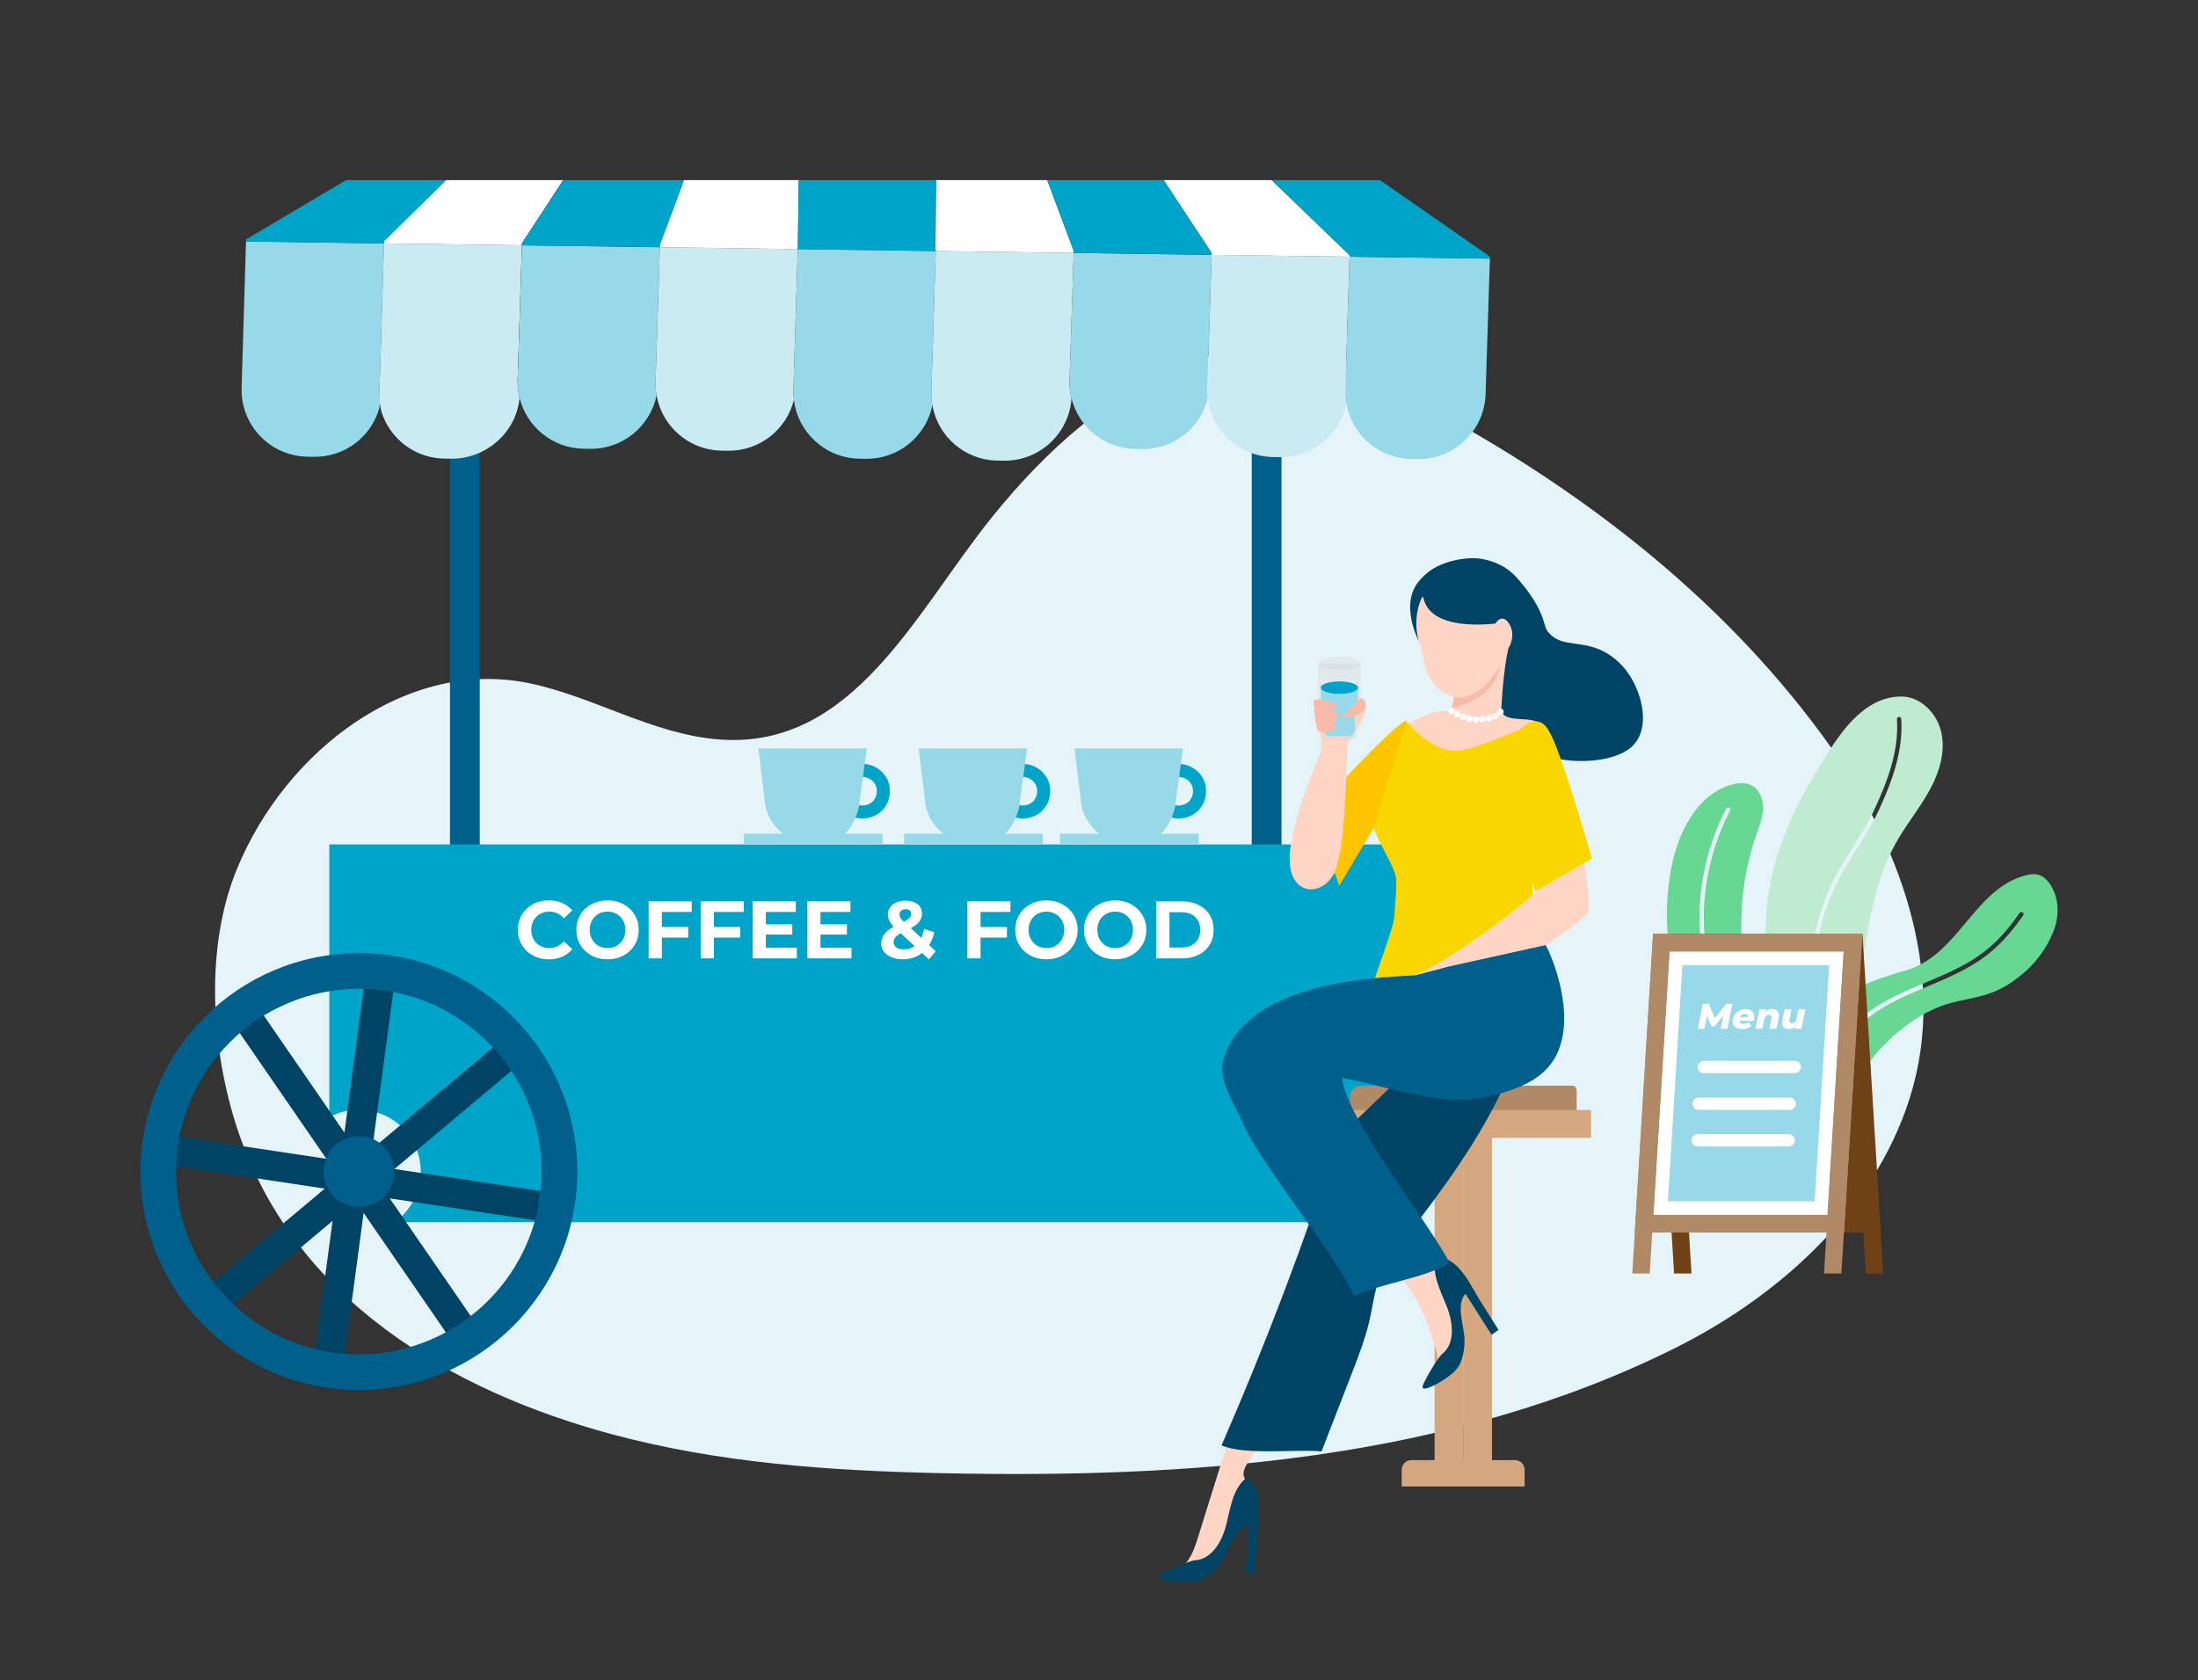 <?xml version="1.0" encoding="utf-8"?>
<!-- Generator: Adobe Illustrator 27.8.0, SVG Export Plug-In . SVG Version: 6.00 Build 0)  -->
<svg version="1.1" xmlns="http://www.w3.org/2000/svg" xmlns:xlink="http://www.w3.org/1999/xlink" x="0px" y="0px"
	 viewBox="0 0 450 344" style="enable-background:new 0 0 450 344;" xml:space="preserve">
<rect x="0" y="0" width="450" height="344" fill="#333333" stroke="none"/>
<style type="text/css">
	.st0{fill:#E4F2F5;}
	.st1{fill:#E6F6FA;}
	.st2{fill:#70B1EC;}
	.st3{fill:#5E9DDC;}
	.st4{fill:#00A4C8;}
	.st5{fill:#004364;}
	.st6{fill:#FAD600;}
	.st7{fill:#FFFFFF;}
	.st8{fill:none;stroke:#000000;stroke-width:0.374;}
	.st9{fill:#F0F9FA;}
	.st10{fill:#FFF7D7;}
	.st11{fill:#E3EAED;}
	.st12{fill:#E4F4F8;}
	.st13{fill:#FCF1B1;}
	.st14{fill:#CAD8DE;}
	.st15{clip-path:url(#SVGID_00000045587502432828627990000016087336972420782226_);fill:#05A3C8;}
	.st16{clip-path:url(#SVGID_00000120550460371974516520000007800621723872734100_);fill:#05A3C8;}
	.st17{clip-path:url(#SVGID_00000176746914270844809000000005693637540365247136_);fill:#05A3C8;}
	.st18{clip-path:url(#SVGID_00000110443943916720737710000008266258767441396146_);fill:#05A3C8;}
	.st19{clip-path:url(#SVGID_00000014608036873091052470000018223929325958452373_);fill:#05A3C8;}
	.st20{clip-path:url(#SVGID_00000017491322693274192410000009895383930897581448_);fill:#05A3C8;}
	.st21{clip-path:url(#SVGID_00000074405247951243193930000006132809210399575963_);fill:#05A3C8;}
	.st22{clip-path:url(#SVGID_00000141430028162242171680000015945357906099927940_);fill:#05A3C8;}
	.st23{clip-path:url(#SVGID_00000139980543682626308220000008664564963561112243_);fill:#05A3C8;}
	.st24{clip-path:url(#SVGID_00000150094455192919839250000000701029371370955397_);fill:#05A3C8;}
	.st25{clip-path:url(#SVGID_00000103951923448085667030000018290139226551874183_);fill:#05A3C8;}
	.st26{clip-path:url(#SVGID_00000107548120237645019240000011499911089557944983_);fill:#05A3C8;}
	.st27{clip-path:url(#SVGID_00000134211569637023076280000005253266969574754746_);fill:#05A3C8;}
	.st28{clip-path:url(#SVGID_00000010995220122022751070000004065859642389394057_);fill:#05A3C8;}
	.st29{clip-path:url(#SVGID_00000057848884872646249610000000363868936205331344_);fill:#05A3C8;}
	.st30{clip-path:url(#SVGID_00000128479585677263237510000017574769379836615313_);fill:#05A3C8;}
	.st31{clip-path:url(#SVGID_00000128457146506959546950000014284472922649901201_);fill:#05A3C8;}
	.st32{clip-path:url(#SVGID_00000071542405797317578530000000913027104920705666_);fill:#05A3C8;}
	.st33{clip-path:url(#SVGID_00000105386075309385548560000014354177153493316534_);fill:#05A3C8;}
	.st34{clip-path:url(#SVGID_00000076579494184586311150000007840926027557982867_);fill:#05A3C8;}
	.st35{clip-path:url(#SVGID_00000071548100064767098260000003127198330136635779_);fill:#05A3C8;}
	.st36{clip-path:url(#SVGID_00000150091423281180768960000009912228995286454975_);fill:#05A3C8;}
	.st37{clip-path:url(#SVGID_00000070820894563477252370000003960654625151061413_);fill:#05A3C8;}
	.st38{clip-path:url(#SVGID_00000142870930515403587220000007845097319700042143_);fill:#05A3C8;}
	.st39{clip-path:url(#SVGID_00000179634664799369599760000006172472046281267871_);fill:#05A3C8;}
	.st40{clip-path:url(#SVGID_00000148643914924208736570000009998897023892992662_);fill:#05A3C8;}
	.st41{clip-path:url(#SVGID_00000004539568430542704110000002245859908033047186_);fill:#05A3C8;}
	.st42{clip-path:url(#SVGID_00000159433517903457907370000011684084128528168857_);fill:#05A3C8;}
	.st43{clip-path:url(#SVGID_00000112623076874923201980000007022389544472301748_);fill:#05A3C8;}
	.st44{clip-path:url(#SVGID_00000024703371093628099940000008255724686747479477_);fill:#05A3C8;}
	.st45{clip-path:url(#SVGID_00000086682008754765800490000016497109241943511947_);fill:#05A3C8;}
	.st46{clip-path:url(#SVGID_00000074411275710757566710000016980069437984971411_);fill:#05A3C8;}
	.st47{clip-path:url(#SVGID_00000147188000909280675140000012411285111160145077_);fill:#05A3C8;}
	.st48{clip-path:url(#SVGID_00000031200852413436486240000011956699843215031180_);fill:#05A3C8;}
	.st49{clip-path:url(#SVGID_00000168093469332310143140000014014865414948773266_);fill:#05A3C8;}
	.st50{clip-path:url(#SVGID_00000173862485731937038340000009873609896279488929_);fill:#05A3C8;}
	.st51{clip-path:url(#SVGID_00000162311112474484158070000004183531280097411741_);fill:#05A3C8;}
	.st52{clip-path:url(#SVGID_00000016789014559670580820000011606419333609689230_);fill:#05A3C8;}
	.st53{clip-path:url(#SVGID_00000094593381056931313410000015540222605428521143_);fill:#05A3C8;}
	.st54{clip-path:url(#SVGID_00000154396684790027504370000013126021098853183617_);fill:#05A3C8;}
	.st55{clip-path:url(#SVGID_00000154396684790027504370000013126021098853183617_);fill:#238555;}
	.st56{clip-path:url(#SVGID_00000178892995123387570390000001437424280225747598_);fill:#05A3C8;}
	.st57{clip-path:url(#SVGID_00000116921085271084035520000016213997877057792943_);fill:#05A3C8;}
	.st58{clip-path:url(#SVGID_00000057846274086512192610000001030204663051674004_);fill:#05A3C8;}
	.st59{clip-path:url(#SVGID_00000052802666038460519210000011112276361289539005_);fill:#05A3C8;}
	.st60{clip-path:url(#SVGID_00000089573090281247085570000012791918136492532896_);fill:#05A3C8;}
	.st61{clip-path:url(#SVGID_00000037658010375264912540000017484012160473023652_);fill:#05A3C8;}
	.st62{clip-path:url(#SVGID_00000095300046759118478140000000349118395361294526_);fill:#05A3C8;}
	.st63{clip-path:url(#SVGID_00000092448324046851435170000017170023063811505820_);fill:#05A3C8;}
	.st64{clip-path:url(#SVGID_00000064355364576525348810000002059666512104962495_);fill:#05A3C8;}
	.st65{clip-path:url(#SVGID_00000139263997238365631990000002202904998471508149_);fill:#05A3C8;}
	.st66{clip-path:url(#SVGID_00000103231580582728796570000014991740688043044765_);fill:#05A3C8;}
	.st67{clip-path:url(#SVGID_00000010293573732728643460000018288342887088076191_);fill:#05A3C8;}
	.st68{clip-path:url(#SVGID_00000123407485964656874540000005133377407899435430_);fill:#05A3C8;}
	.st69{clip-path:url(#SVGID_00000109022844216300578940000005892051897576065462_);fill:#05A3C8;}
	.st70{clip-path:url(#SVGID_00000125577810151573310820000011160160091658749875_);fill:#05A3C8;}
	.st71{clip-path:url(#SVGID_00000044149074421477163170000002163965928068342174_);fill:#05A3C8;}
	.st72{clip-path:url(#SVGID_00000052784179774103527250000007328422184294818185_);fill:#05A3C8;}
	.st73{clip-path:url(#SVGID_00000054958074823263765350000008916462749773754303_);fill:#05A3C8;}
	.st74{clip-path:url(#SVGID_00000041276582590861454510000015346930883636946828_);fill:#05A3C8;}
	.st75{clip-path:url(#SVGID_00000010275192919790653810000000719335452257301396_);fill:#05A3C8;}
	.st76{clip-path:url(#SVGID_00000155119964118131350420000007952667649049297565_);fill:#05A3C8;}
	.st77{clip-path:url(#SVGID_00000160186012757097655890000013799809451933608629_);fill:#05A3C8;}
	.st78{clip-path:url(#SVGID_00000180364675137907238640000009283137632021079964_);fill:#05A3C8;}
	.st79{clip-path:url(#SVGID_00000042724113474288502750000006103009960077591425_);fill:#05A3C8;}
	.st80{clip-path:url(#SVGID_00000062163766786402565100000018214279830770683305_);fill:#05A3C8;}
	.st81{clip-path:url(#SVGID_00000152965976372197321340000009557944328833976217_);fill:#05A3C8;}
	.st82{clip-path:url(#SVGID_00000077313473028279865450000012399691113441592708_);fill:#05A3C8;}
	.st83{clip-path:url(#SVGID_00000052823335195468838400000008749317307344504980_);fill:#05A3C8;}
	.st84{clip-path:url(#SVGID_00000113324930531841914130000007617287632616016768_);fill:#05A3C8;}
	.st85{clip-path:url(#SVGID_00000145777393201419892440000005914882175437551261_);fill:#05A3C8;}
	.st86{clip-path:url(#SVGID_00000023277916340390229650000006925267892207098032_);fill:#05A3C8;}
	.st87{clip-path:url(#SVGID_00000134209862813650290790000002644237799684186033_);fill:#05A3C8;}
	.st88{clip-path:url(#SVGID_00000005985750992047967730000015725838721153812634_);fill:#05A3C8;}
	.st89{clip-path:url(#SVGID_00000009552810119302472930000018126372281217626533_);fill:#05A3C8;}
	.st90{clip-path:url(#SVGID_00000137094330636124772340000003380059015495601597_);fill:#05A3C8;}
	.st91{clip-path:url(#SVGID_00000134235215214013638890000004449470123022960556_);fill:#05A3C8;}
	.st92{clip-path:url(#SVGID_00000016054723681140608300000009249288042181238692_);fill:#05A3C8;}
	.st93{clip-path:url(#SVGID_00000078004653203123381150000001966587836750815630_);fill:#05A3C8;}
	.st94{clip-path:url(#SVGID_00000096781909343283384290000000581573294333260423_);fill:#05A3C8;}
	.st95{clip-path:url(#SVGID_00000070829052591093567360000014373374224300044937_);fill:#05A3C8;}
	.st96{clip-path:url(#SVGID_00000023250205760399671240000011913404815342778300_);fill:#05A3C8;}
	.st97{clip-path:url(#SVGID_00000176744805164144115050000009296461047667084439_);fill:#05A3C8;}
	.st98{clip-path:url(#SVGID_00000111184249488002200020000018183073626678101378_);fill:#05A3C8;}
	.st99{clip-path:url(#SVGID_00000013878348173759905120000007728110077559122095_);fill:#05A3C8;}
	.st100{clip-path:url(#SVGID_00000010989192769191442540000016437295947033068685_);fill:#05A3C8;}
	.st101{clip-path:url(#SVGID_00000124872386989718001610000002524302503245583241_);fill:#05A3C8;}
	.st102{clip-path:url(#SVGID_00000128460704556240515360000001090886150238043310_);fill:#05A3C8;}
	.st103{clip-path:url(#SVGID_00000113331715409317316430000015425618302120065920_);fill:#05A3C8;}
	.st104{clip-path:url(#SVGID_00000121961900554714346400000017518713981372968328_);fill:#05A3C8;}
	.st105{clip-path:url(#SVGID_00000108289590161508907830000016980723147264906379_);fill:#05A3C8;}
	.st106{clip-path:url(#SVGID_00000102541090150854046030000002996523976515465870_);fill:#05A3C8;}
	.st107{clip-path:url(#SVGID_00000163751622857237933140000006008241232278291850_);fill:#05A3C8;}
	.st108{clip-path:url(#SVGID_00000157993433058233351190000002649891239906024584_);fill:#05A3C8;}
	.st109{clip-path:url(#SVGID_00000138550415088816995610000012191759986867494556_);fill:#05A3C8;}
	.st110{clip-path:url(#SVGID_00000144327534324267355940000000034395942487843737_);fill:#05A3C8;}
	.st111{clip-path:url(#SVGID_00000042011151824012978910000016674084020854977182_);fill:#05A3C8;}
	.st112{clip-path:url(#SVGID_00000175298809912142274620000016680161415022897034_);fill:#05A3C8;}
	.st113{clip-path:url(#SVGID_00000060748872813973974060000015379016779959203007_);fill:#05A3C8;}
	.st114{clip-path:url(#SVGID_00000178888144459935110090000004159867213118874797_);fill:#05A3C8;}
	.st115{clip-path:url(#SVGID_00000094584790744280993490000000877928530529487295_);fill:#05A3C8;}
	.st116{clip-path:url(#SVGID_00000089541522723978584550000014361337324237933982_);fill:#05A3C8;}
	.st117{clip-path:url(#SVGID_00000068640553335035367240000003911737915109379738_);fill:#05A3C8;}
	.st118{clip-path:url(#SVGID_00000031906746598058420440000010642433447906307245_);fill:#05A3C8;}
	.st119{clip-path:url(#SVGID_00000088833301387822920130000001100001126387952829_);fill:#05A3C8;}
	.st120{clip-path:url(#SVGID_00000134937227294150666390000017779957363390469553_);fill:#05A3C8;}
	.st121{clip-path:url(#SVGID_00000093888983421237670120000014292270143157847173_);fill:#05A3C8;}
	.st122{clip-path:url(#SVGID_00000003086471498294033150000013745172920069055420_);fill:#05A3C8;}
	.st123{clip-path:url(#SVGID_00000036233370323087179770000017810980224927820220_);fill:#05A3C8;}
	.st124{clip-path:url(#SVGID_00000021823411793297063420000005187232241702222726_);fill:#05A3C8;}
	.st125{clip-path:url(#SVGID_00000164481212448043843250000001566201825999492754_);fill:#05A3C8;}
	.st126{clip-path:url(#SVGID_00000147202092495405040890000006455326807380017538_);fill:#05A3C8;}
	.st127{clip-path:url(#SVGID_00000099635375279632964240000015302522072081067392_);fill:#05A3C8;}
	.st128{clip-path:url(#SVGID_00000131353840168482250330000004232773361462041014_);fill:#05A3C8;}
	.st129{clip-path:url(#SVGID_00000010283433963736275110000011151555142810809751_);fill:#05A3C8;}
	.st130{clip-path:url(#SVGID_00000062895000276620429490000006810933261743344541_);fill:#05A3C8;}
	.st131{clip-path:url(#SVGID_00000069386701342308159280000014510019405832599992_);fill:#05A3C8;}
	.st132{clip-path:url(#SVGID_00000093154815097292095410000013115759753812269195_);fill:#05A3C8;}
	.st133{clip-path:url(#SVGID_00000174576693195007232010000016047230323913116052_);fill:#05A3C8;}
	.st134{clip-path:url(#SVGID_00000131346894629992604270000011862607063384293311_);fill:#05A3C8;}
	.st135{clip-path:url(#SVGID_00000087383170034429088220000007379292617036015775_);fill:#05A3C8;}
	.st136{clip-path:url(#SVGID_00000173153152194625321300000015690517954069107639_);fill:#05A3C8;}
	.st137{clip-path:url(#SVGID_00000098916722913425334850000016313832608820812929_);fill:#05A3C8;}
	.st138{clip-path:url(#SVGID_00000028295064766291253990000008764290894883775905_);fill:#05A3C8;}
	.st139{clip-path:url(#SVGID_00000105385286382163825740000018162944884363186860_);fill:#05A3C8;}
	.st140{clip-path:url(#SVGID_00000140732980549108214830000015959110567434797968_);fill:#05A3C8;}
	
		.st141{clip-path:url(#SVGID_00000098911155147448020320000013938353586231977149_);fill:none;stroke:#05A3C8;stroke-width:2.16;stroke-miterlimit:10;}
	
		.st142{clip-path:url(#SVGID_00000098911155147448020320000013938353586231977149_);fill:none;stroke:#05A3C8;stroke-width:2.16;stroke-linejoin:round;stroke-miterlimit:10;}
	.st143{fill:none;stroke:#05A3C8;stroke-width:2.16;stroke-linejoin:round;stroke-miterlimit:10;}
	.st144{fill:#005982;}
	.st145{fill:#D6E6ED;}
	.st146{fill:#A6ADC1;}
	.st147{fill:#51AA6D;}
	.st148{clip-path:url(#SVGID_00000143597918947263483570000009533003495396088510_);}
	.st149{fill:#222D5A;}
	.st150{clip-path:url(#XMLID_00000055674334420389953480000011509516789046863266_);fill:#005982;}
	.st151{fill:#02394F;}
	.st152{clip-path:url(#XMLID_00000042709072753261296960000004260356968355297702_);fill:#EBA4A1;}
	.st153{fill:#F4D7CD;}
	.st154{fill:#009ACF;}
	
		.st155{clip-path:url(#SVGID_00000152264765069933273420000009954405505422923427_);fill:url(#SVGID_00000150062626409724406110000002328213881915977112_);stroke:#FFDB16;stroke-width:0.888;stroke-miterlimit:10;}
	
		.st156{clip-path:url(#SVGID_00000152264765069933273420000009954405505422923427_);fill:none;stroke:#FFFFFF;stroke-width:0.996;stroke-miterlimit:10;}
	.st157{fill:#E3E2F6;}
	.st158{fill:#FFD5C6;}
	.st159{fill:#FF9B84;}
	.st160{fill:#1F3C87;}
	.st161{fill:url(#SVGID_00000096751177688929638250000004981448160185908632_);}
	.st162{fill:#112A60;}
	.st163{fill:#F8BBA9;}
	.st164{fill:#97D9E8;}
	.st165{fill:#FFC500;}
	.st166{fill:url(#SVGID_00000023977039433105326740000013025833802883418515_);}
	.st167{fill:url(#SVGID_00000070816364391044690130000014007459144082834586_);}
	.st168{fill:url(#SVGID_00000181089668568880524550000000942981596779272340_);}
	.st169{fill:url(#SVGID_00000163755846322625368340000013424390602989378974_);}
	.st170{fill:url(#SVGID_00000087404249364425034030000016297586261980081830_);}
	.st171{fill:#005F8B;}
	.st172{fill:#0C80AC;}
	.st173{fill:url(#SVGID_00000028320231535014515280000014599799807873820292_);}
	.st174{fill:#03374C;}
	.st175{fill:url(#SVGID_00000008871843509666952060000016677248520918213516_);}
	.st176{fill:url(#SVGID_00000038391382009658829500000002550382305816946083_);}
	.st177{fill:#423E3C;}
	.st178{fill:#B1B1B1;}
	.st179{fill:url(#SVGID_00000088126699987328270600000000370146151919654573_);}
	.st180{fill:#4E6FB6;}
	.st181{fill:#E2325D;}
	.st182{fill:url(#SVGID_00000103267308932463395790000010029222998181360257_);}
	.st183{fill:url(#SVGID_00000050645703484688594600000004688050406973895098_);}
	.st184{fill:url(#SVGID_00000030451511318302798800000006057668614152223362_);}
	.st185{fill:#A8D8EC;}
	.st186{fill:#8DB6E7;}
	.st187{fill:#F6B003;}
	.st188{fill:#F2F5FF;}
	.st189{fill:#FFC433;}
	.st190{fill:#FFDC50;}
	.st191{fill:#FFB21A;}
	.st192{fill:#DBE2F3;}
	.st193{fill:#4C71D7;}
	.st194{fill:#EE8700;}
	.st195{fill:#FFC61F;}
	.st196{fill:#7C7CD5;}
	.st197{fill:#FBBA1A;}
	.st198{fill:#FFD555;}
	.st199{fill:#A5CDF6;}
	.st200{fill:#91C4EE;}
	.st201{fill:#3845B7;}
	.st202{fill:#FFD93E;}
	.st203{fill:#275388;}
	.st204{fill:#335990;}
	.st205{fill:#36476B;}
	.st206{fill:#A3A2F9;}
	.st207{fill:#F5A597;}
	.st208{fill:#C26252;}
	.st209{fill:#DC7472;}
	.st210{fill:#49302A;}
	.st211{fill:#E9837D;}
	.st212{fill:#E4827C;}
	.st213{fill:#6171AC;}
	.st214{fill:#8080E1;}
	.st215{fill:#E48467;}
	.st216{fill:#0F2251;}
	.st217{fill:#7D7DDA;}
	.st218{fill:#1B328D;}
	.st219{fill:#163492;}
	.st220{fill:#203898;}
	.st221{fill:#1C2546;}
	.st222{fill:#EA8D6C;}
	.st223{fill:#DC8064;}
	.st224{fill:#96BEFF;}
	.st225{fill:#8888E4;}
	.st226{fill:#43436B;}
	.st227{fill:#4F4F77;}
	.st228{fill:#333359;}
	.st229{fill:#BAC9F8;}
	.st230{fill:#F8F8F8;}
	.st231{fill:#809CE1;}
	.st232{fill:#676790;}
	.st233{fill:#55557C;}
	.st234{fill:#D26D59;}
	.st235{fill:#9393EC;}
	.st236{fill:#DA765E;}
	.st237{fill:#A3A2FD;}
	.st238{fill:#243C66;}
	.st239{fill:#3D5585;}
	.st240{fill:#0E1647;}
	.st241{fill:#1F3698;}
	.st242{fill:#C9E6F4;}
	.st243{fill:#B2D8E7;}
	.st244{fill:#83C2F6;}
	.st245{fill:#67ADEE;}
	.st246{fill:#4458CB;}
	.st247{fill:#30459D;}
	.st248{fill:#C7CFDA;}
	.st249{fill:#4D69E1;}
	.st250{fill:#F4F9FB;}
	.st251{fill:#D1E5F6;}
	.st252{fill:#547FD2;}
	.st253{fill:#5C7AC5;}
	.st254{fill:#5190D5;}
	.st255{fill:#FF613B;}
	.st256{fill:#F2FBFF;}
	.st257{fill:#F15130;}
	.st258{fill:#FF875F;}
	.st259{fill:#D06D52;}
	.st260{fill:#F3967A;}
	.st261{fill:#FFC6B5;}
	.st262{fill:#243DA2;}
	.st263{fill:#2D405B;}
	.st264{fill:#1773C5;}
	.st265{fill:#084170;}
	.st266{fill:#425770;}
	.st267{fill:#F1F6F8;}
	.st268{fill:#DBEBF3;}
	.st269{fill:#FBC632;}
	.st270{fill:#F3F3F3;}
	.st271{fill:#F8C63D;}
	.st272{fill:#091249;}
	.st273{fill:#442138;}
	.st274{fill:#121251;}
	.st275{fill:#2D3FA7;}
	.st276{fill:#191960;}
	.st277{fill:#12124F;}
	.st278{fill:#2F42AE;}
	.st279{fill:#4153BE;}
	.st280{fill:#2B3B98;}
	.st281{fill:#543434;}
	.st282{fill:#D7745D;}
	.st283{fill:#E5E8EC;}
	.st284{fill:#2970D5;}
	.st285{fill:#4088E1;}
	.st286{fill:#024A63;}
	.st287{fill:#007E9F;}
	.st288{fill:#6F4116;}
	.st289{fill:#FBE6B3;}
	.st290{fill:#B08967;}
	.st291{fill:#008095;}
	.st292{fill:#261F1B;}
	.st293{fill:#013549;}
	.st294{fill:#09093D;}
	.st295{fill:#18319A;}
	.st296{fill:#3C6ADC;}
	.st297{fill:#FFD047;}
	.st298{fill:#52B1E7;}
	.st299{fill:#E8E8F3;}
	.st300{fill:#E18061;}
	.st301{fill:#E1E8F1;}
	.st302{fill:#F6A911;}
	.st303{fill:#415992;}
	.st304{fill:#A3D5FF;}
	.st305{fill:#8FD0FB;}
	.st306{fill:#AFDEFF;}
	.st307{fill:#88C8F3;}
	.st308{fill:#9BD0EE;}
	.st309{fill:#5183CD;}
	.st310{fill:#F8BD2B;}
	.st311{fill:#101933;}
	.st312{fill:#091123;}
	.st313{fill:#22315B;}
	.st314{fill:#6B3B13;}
	.st315{fill:#51290B;}
	.st316{fill:#629CDC;}
	.st317{fill:#FF6C3C;}
	.st318{fill:#518DD5;}
	.st319{fill:#2739A7;}
	.st320{fill:#F1F2F8;}
	.st321{fill:#F6572D;}
	.st322{fill:#283AA4;}
	.st323{fill:#4456C0;}
	.st324{fill:#29399A;}
	.st325{fill:#5353D2;}
	.st326{fill:#0E0E8B;}
	.st327{fill:#0F0F59;}
	.st328{fill:#060647;}
	.st329{fill:#1C1C70;}
	.st330{fill:#D7DCE9;}
	.st331{fill:#6BA2DA;}
	.st332{fill:#538CD2;}
	.st333{fill:#2D2D90;}
	.st334{opacity:0.13;fill:#FFFFFF;}
	.st335{opacity:0.1;fill:#05317F;}
	.st336{opacity:0.35;fill:#313E88;}
	.st337{fill:#BDDBF3;}
	.st338{fill:#A1C5E9;}
	.st339{fill:#8EAFE1;}
	.st340{fill:#9FC7E9;}
	.st341{fill:#FFF589;}
	.st342{fill:#F6CF2D;}
	.st343{fill:#FFED52;}
	.st344{fill:#FFFAAA;}
	.st345{fill:#F6A42D;}
	.st346{fill:#FFD21A;}
	.st347{fill:#FFE166;}
	.st348{fill:#FFBD1D;}
	.st349{fill:#FBC630;}
	.st350{fill:#FFD717;}
	.st351{fill:#F3930B;}
	.st352{fill:#FFDD1A;}
	.st353{fill:#E2F3FB;}
	.st354{fill:#333333;}
	.st355{fill:#A8D061;}
	.st356{fill:#00A5C9;}
	.st357{fill:#FBD700;}
	.st358{fill:#E96000;}
	.st359{fill:#DF4025;}
	.st360{fill:#F0F0FA;}
	.st361{fill:#67D793;}
	.st362{fill:#008800;}
	.st363{fill:none;stroke:#A8D061;stroke-width:35;stroke-miterlimit:10;}
	.st364{fill:none;stroke:#00A5C9;stroke-width:35;stroke-miterlimit:10;}
	.st365{fill:none;stroke:#FBD700;stroke-width:35;stroke-miterlimit:10;}
	.st366{fill:none;stroke:#E96000;stroke-width:35;stroke-miterlimit:10;}
	.st367{fill:none;stroke:#DF4025;stroke-width:35;stroke-miterlimit:10;}
	.st368{opacity:0.05;fill:#7373E4;}
	.st369{fill:#F1F5F8;}
	.st370{fill:#5F5BA7;}
	.st371{fill:#7E79DB;}
	.st372{fill:#F6BE41;}
	.st373{fill:#E9AC34;}
	.st374{fill:#97C1E4;}
	.st375{fill:#ECECF8;}
	.st376{fill:#DE7C5D;}
	.st377{fill:#73A9DF;}
	.st378{fill:#474B4C;}
	.st379{fill:#092226;}
	.st380{fill:#5993CD;}
	.st381{fill:#7CB4E4;}
	.st382{fill:#E79E1F;}
	.st383{fill:#EEB035;}
	.st384{fill:#4E6683;}
	.st385{fill:#0D266D;}
	.st386{fill:#39516B;}
	.st387{fill:#092460;}
	.st388{fill:#FDFCFA;}
	.st389{fill:#1E2F47;}
	.st390{fill:#161237;}
	.st391{fill:#050530;}
	.st392{fill:#6198D5;}
	.st393{fill:#5B93D2;}
	.st394{fill:#EFF1F6;}
	.st395{fill:#081C5E;}
	.st396{fill:#E8EEF1;}
	.st397{fill:#071849;}
	.st398{fill:#0E2C77;}
	.st399{fill:#15328B;}
	.st400{fill:#0B2B7C;}
	.st401{fill:#23479D;}
	.st402{fill:#7373E4;}
	.st403{fill:#6868D7;}
	.st404{fill:#8B8BF1;}
	.st405{fill:#B5B5FB;}
	.st406{fill:#CECEFF;}
	.st407{fill:#0090B0;}
	.st408{fill:#2F40A4;}
	.st409{fill:#F6AF00;}
	.st410{fill:#C0B9B7;}
	.st411{fill:#F8EEEE;}
	.st412{fill:#FBB915;}
	.st413{fill:#CFC3C3;}
	.st414{fill:#FFDE5A;}
	.st415{fill:#7192D7;}
	.st416{fill:#1F2B54;}
	.st417{fill:#B4AEAD;}
	.st418{fill:#0C0C60;}
	.st419{fill:#7575D2;}
	.st420{fill:#2F2F7C;}
	.st421{fill:#090951;}
	.st422{fill:#090949;}
	.st423{fill:#D77150;}
	.st424{fill:#1D5E81;}
	.st425{fill:#47447C;}
	.st426{fill:#FF851F;}
	.st427{fill:#2D2D66;}
	.st428{fill:url(#SVGID_00000017506177544279914580000004174137648290306958_);}
	.st429{fill:url(#SVGID_00000163059671986994567800000003084282672178066607_);}
	.st430{fill:url(#SVGID_00000012434078996680512440000002921087574951536017_);}
	.st431{fill:url(#SVGID_00000163785882028612402410000017677850574658609047_);}
	.st432{fill:url(#SVGID_00000077306012115372649450000004595116103014609566_);}
	.st433{fill:url(#SVGID_00000096055137677156359240000004206516349967067051_);}
	.st434{fill:#B0ADE9;}
	.st435{fill:#FF7171;}
	.st436{fill:url(#SVGID_00000018917128359160411900000007554136770114198950_);}
	.st437{fill:url(#SVGID_00000145058888376262525030000007564280758534906531_);}
	.st438{fill:url(#SVGID_00000041278595960966482840000015086526148274269581_);}
	.st439{fill:url(#SVGID_00000087409938680946084040000014999847795161062079_);}
	.st440{fill:none;stroke:#E2325D;stroke-width:0.425;stroke-miterlimit:10;}
	.st441{clip-path:url(#SVGID_00000173124312398598111660000013706291033343359650_);}
	.st442{fill-rule:evenodd;clip-rule:evenodd;fill:#88C4CB;}
	.st443{fill-rule:evenodd;clip-rule:evenodd;fill:#C0DDE1;}
	.st444{fill-rule:evenodd;clip-rule:evenodd;fill:#69A0AB;}
	.st445{clip-path:url(#SVGID_00000133514184742109263110000008464379862522239617_);fill:#5F5BA7;}
	
		.st446{fill:none;stroke:url(#SVGID_00000006682300632983244390000001652843815513314696_);stroke-width:1.131;stroke-miterlimit:10;}
	.st447{fill:#CAEBF2;}
	.st448{fill:#D4A77F;}
	.st449{fill:#6FC082;}
	.st450{fill:#FCFCFC;}
	.st451{opacity:0.43;}
	.st452{fill:#D9D9D9;}
	.st453{fill:#BFEBD1;}
	.st454{fill:#4AA922;}
	.st455{fill:#FCD205;}
	.st456{fill:#FFED98;}
	.st457{opacity:0.55;}
	.st458{fill:#FFBF43;}
	.st459{fill:#28364C;}
	.st460{fill:#475577;}
	.st461{fill:#D61916;}
	.st462{clip-path:url(#SVGID_00000108294369504711404630000013425935747740486037_);}
	.st463{fill:url(#SVGID_00000138548831638729772480000013619047003059152063_);}
	.st464{clip-path:url(#SVGID_00000039847059210937497280000014752874923055717017_);}
	.st465{fill:none;stroke:#FFFFFF;stroke-width:6.314;stroke-miterlimit:10;}
	.st466{fill:none;stroke:#FFFFFF;stroke-width:5.261;stroke-miterlimit:10;}
	.st467{fill:none;stroke:#FFFFFF;stroke-width:14.856;stroke-miterlimit:10;}
	.st468{fill:none;stroke:#FFFFFF;stroke-miterlimit:10;}
	.st469{fill:none;stroke:#A8D061;stroke-width:14.856;stroke-miterlimit:10;}
	.st470{fill:none;stroke:#00A5C9;stroke-width:14.856;stroke-miterlimit:10;}
	.st471{fill:none;stroke:#FBD700;stroke-width:14.856;stroke-miterlimit:10;}
	.st472{fill:none;stroke:#E96000;stroke-width:14.856;stroke-miterlimit:10;}
	.st473{fill:none;stroke:#DF4025;stroke-width:14.856;stroke-miterlimit:10;}
	.st474{fill-rule:evenodd;clip-rule:evenodd;fill:#3A1C00;}
	.st475{fill-rule:evenodd;clip-rule:evenodd;fill:#F8BBA9;}
	.st476{fill-rule:evenodd;clip-rule:evenodd;fill:#FF851F;}
	.st477{fill-rule:evenodd;clip-rule:evenodd;fill:#B18A67;}
	.st478{fill-rule:evenodd;clip-rule:evenodd;fill:#004364;}
	.st479{fill-rule:evenodd;clip-rule:evenodd;fill:#FFC500;}
	.st480{fill-rule:evenodd;clip-rule:evenodd;fill:#97D9E8;}
	.st481{fill-rule:evenodd;clip-rule:evenodd;fill:#005F8B;}
	
		.st482{fill:none;stroke:url(#SVGID_00000080888014632380843700000009537328079821572480_);stroke-width:1.131;stroke-miterlimit:10;}
	
		.st483{fill:none;stroke:url(#SVGID_00000030483541968483632670000016781437012849625985_);stroke-width:1.131;stroke-miterlimit:10;}
	
		.st484{fill:none;stroke:url(#SVGID_00000118396369273834932620000015850814474224082858_);stroke-width:1.131;stroke-miterlimit:10;}
	
		.st485{fill:none;stroke:url(#SVGID_00000047745290603282784640000009164453599456376714_);stroke-width:1.131;stroke-miterlimit:10;}
	
		.st486{fill:none;stroke:url(#SVGID_00000041286344384655918950000012393717905546486187_);stroke-width:1.131;stroke-miterlimit:10;}
	
		.st487{fill:none;stroke:url(#SVGID_00000003814193201918987990000011148157080699089327_);stroke-width:1.131;stroke-miterlimit:10;}
	.st488{fill:#98DBEA;}
	.st489{fill:#03A6CA;}
	.st490{fill:#005F8D;}
	.st491{fill:#024364;}
	.st492{fill:#E5E4F4;}
	.st493{fill:#B2AFEC;}
	.st494{fill:#7E79DE;}
	.st495{fill:#FCD802;}
	.st496{fill:#FFC700;}
	.st497{fill:#FF871E;}
	.st498{fill:#2D4765;}
	.st499{clip-path:url(#XMLID_00000037657660621228005790000015182980271507614340_);fill:#37547D;}
	.st500{fill:#37547D;}
	.st501{clip-path:url(#XMLID_00000044158683613672680320000004976857275388894626_);fill:#2D4765;}
	.st502{clip-path:url(#XMLID_00000129206733973477761270000001152672575712266138_);fill:#EAF6F8;}
	.st503{fill:#F0D155;}
	.st504{opacity:0.5;}
	.st505{clip-path:url(#SVGID_00000161628349518418394980000008888326025785456534_);}
	.st506{fill:#47A3C5;}
	.st507{clip-path:url(#SVGID_00000078030761014163104190000002945092980268893843_);fill:#FFFFFF;}
	.st508{fill:#194261;}
	.st509{fill:none;stroke:#FFFFFF;stroke-width:0.908;stroke-miterlimit:10;}
	.st510{clip-path:url(#SVGID_00000152233238277589952690000018113815225994961592_);}
	.st511{fill:#191847;}
	.st512{fill:#DE8787;}
	.st513{fill:#E96060;}
	.st514{fill:#E4A999;}
	.st515{fill:none;stroke:#212237;stroke-width:2.144;stroke-linecap:round;stroke-linejoin:round;stroke-miterlimit:10;}
	.st516{fill:#212237;}
	.st517{fill-rule:evenodd;clip-rule:evenodd;fill:#FAD600;}
	.st518{fill:#F5C4CC;}
	.st519{fill:none;stroke:#012C3D;stroke-width:1.199;stroke-miterlimit:10;}
	.st520{fill:#3E4651;}
	.st521{fill:#0B0D11;}
	.st522{clip-path:url(#SVGID_00000167373418394466742020000016654690854447629964_);}
	.st523{clip-path:url(#SVGID_00000166648612590432465070000014459489216589110966_);}
	.st524{fill:#B2B2B2;}
	.st525{fill:#E8F5F8;}
	.st526{fill:#666666;}
	.st527{fill:#EBC3C8;}
	.st528{fill:#153A57;}
	.st529{fill:#EF8A87;}
	.st530{fill:#D07E7D;}
	.st531{clip-path:url(#SVGID_00000042733946845119086130000009950974339381940389_);}
	.st532{fill:#03A5C9;}
	.st533{fill:#B1AFE5;}
	.st534{fill:#7D7BD5;}
	.st535{fill:#E4E3F0;}
	.st536{fill:#EE7975;}
	.st537{opacity:0.1;enable-background:new    ;}
	.st538{fill:#EAC2C7;}
	.st539{fill:#47A2C4;}
	.st540{fill:#3F3D54;}
	.st541{fill:#12344E;}
	.st542{fill:#F4D649;}
	.st543{fill:#D0EAF1;}
	.st544{fill:#A4D7E6;}
	.st545{clip-path:url(#SVGID_00000160886580151682886060000004158626232176548283_);}
	.st546{fill:#0B0A08;}
	.st547{fill:#EBA694;}
	.st548{fill:#EBA4A1;}
	.st549{fill:#E47B60;}
	.st550{fill:#4B8941;}
	.st551{fill:#E6E2E0;}
	.st552{opacity:0.3;fill:#FFFFFF;}
	.st553{clip-path:url(#SVGID_00000009574004370688135230000011032107398843261859_);}
	.st554{fill:#77AF4D;}
	.st555{fill:#B3CA6F;}
	.st556{fill:#2A6683;}
	.st557{fill:#4AA1C4;}
	.st558{fill:#94CBE0;}
	.st559{fill:#F3D94E;}
	.st560{fill:#EBAA45;}
	.st561{fill:#DC6F33;}
	.st562{fill:#C32B26;}
	.st563{fill:#3C3C3B;}
	.st564{fill:#8A0500;}
	.st565{fill:#B11030;}
	.st566{fill:#EB0000;}
	.st567{fill:#F8D0D8;}
	.st568{fill:#FBE8EC;}
	.st569{fill:#185230;}
	.st570{fill:#1D653B;}
	.st571{fill:#008A00;}
	.st572{fill:#C1EDD3;}
	.st573{fill:#67D995;}
	.st574{fill:#E0F6E9;}
	.st575{fill:#00A6CA;}
	.st576{fill:#CCEDF4;}
	.st577{fill:#99DBEA;}
	.st578{fill:#FF871F;}
	.st579{fill:#FCD800;}
	.st580{fill:#FEF3B3;}
	.st581{fill:#FDE866;}
	.st582{fill:#FFF9D9;}
	.st583{fill:#5F5BA9;}
	.st584{fill:#7E79DD;}
	.st585{fill:#E5E4F8;}
	.st586{fill:#B2AFEB;}
	.st587{fill:#F2F2FC;}
	.st588{fill:#3A1C00;}
	.st589{fill:#B28B67;}
	.st590{fill:#DED7D0;}
	.st591{fill:#D6A97F;}
	.st592{fill:#F2F2F2;}
	.st593{clip-path:url(#SVGID_00000157286087190020375250000002747772193459934132_);}
	.st594{fill:#F8CCA7;}
	.st595{opacity:0.1;}
	.st596{clip-path:url(#SVGID_00000123425747645436560340000012303711276810079416_);fill:#004364;}
	.st597{clip-path:url(#SVGID_00000017474839686051672330000018125656704628534162_);}
	.st598{fill:#ECC355;}
	.st599{fill:#E1B164;}
	.st600{fill:#EFCC89;}
	.st601{fill:#FFB300;}
	.st602{clip-path:url(#SVGID_00000044172910799903779980000008595799385911679872_);}
	.st603{fill:#133040;}
	.st604{fill:none;stroke:#FFFFFF;stroke-width:2.869;stroke-linecap:square;stroke-miterlimit:10;}
	.st605{clip-path:url(#SVGID_00000028316083735442091870000010514303362154154148_);}
	.st606{fill:#013752;}
	.st607{fill:none;stroke:#00A4C8;stroke-width:4;stroke-linecap:square;stroke-miterlimit:10;}
	.st608{fill:#E2F7FB;}
	.st609{clip-path:url(#SVGID_00000012464978331114408890000004013787864880632482_);}
	.st610{clip-path:url(#SVGID_00000061436809322044590700000000094904471174601108_);fill:#004364;}
	.st611{clip-path:url(#SVGID_00000141446072408660308970000004861130116926564540_);}
	.st612{clip-path:url(#SVGID_00000122703105349345851360000007046780678259887498_);}
	.st613{fill:none;stroke:#FFFFFF;stroke-width:1.412;stroke-linecap:square;stroke-miterlimit:10;}
	.st614{clip-path:url(#SVGID_00000128483788916349878790000018242837581180980385_);}
	.st615{fill:none;stroke:#00A4C8;stroke-width:1.968;stroke-linecap:square;stroke-miterlimit:10;}
	.st616{fill:none;stroke:#000000;stroke-miterlimit:10;}
	.st617{fill:#4B64C5;}
	.st618{fill:#AFCE70;}
	.st619{fill:#EFB940;}
	.st620{fill:#DA6829;}
	.st621{fill:#CF4D33;}
	.st622{fill-rule:evenodd;clip-rule:evenodd;fill:#194261;}
	.st623{fill-rule:evenodd;clip-rule:evenodd;fill:#BB5E40;}
	.st624{fill-rule:evenodd;clip-rule:evenodd;fill:#EBC3C8;}
	.st625{fill-rule:evenodd;clip-rule:evenodd;fill:#47A3C5;}
	.st626{fill-rule:evenodd;clip-rule:evenodd;fill:none;stroke:#FFFFFF;stroke-width:1.08;stroke-miterlimit:10;}
	.st627{fill-rule:evenodd;clip-rule:evenodd;fill:none;stroke:#0F2D3D;stroke-width:1.08;stroke-miterlimit:10;}
	.st628{fill-rule:evenodd;clip-rule:evenodd;fill:#FFFFFF;}
	.st629{fill-rule:evenodd;clip-rule:evenodd;fill:#D7ABB7;}
	
		.st630{fill-rule:evenodd;clip-rule:evenodd;fill:none;stroke:#9DA8D6;stroke-width:1.08;stroke-linecap:round;stroke-linejoin:round;stroke-miterlimit:10;}
	.st631{fill-rule:evenodd;clip-rule:evenodd;fill:none;stroke:#FFFFFF;stroke-width:0.881;stroke-miterlimit:10;}
	.st632{fill-rule:evenodd;clip-rule:evenodd;fill:none;stroke:#0F2D3D;stroke-width:0.881;stroke-miterlimit:10;}
	
		.st633{fill-rule:evenodd;clip-rule:evenodd;fill:none;stroke:#9DA8D6;stroke-width:0.881;stroke-linecap:round;stroke-linejoin:round;stroke-miterlimit:10;}
	.st634{fill:#1B1C1C;}
	.st635{fill:#AB6E5F;}
	.st636{fill:#2C2C2D;}
	.st637{fill:#F1A43A;}
	.st638{fill:#AE524C;}
	.st639{fill-rule:evenodd;clip-rule:evenodd;fill:#F1C043;}
	.st640{fill-rule:evenodd;clip-rule:evenodd;fill:#E99F41;}
	.st641{fill-rule:evenodd;clip-rule:evenodd;fill:#F4C244;}
	.st642{fill-rule:evenodd;clip-rule:evenodd;fill:#425480;}
	.st643{fill-rule:evenodd;clip-rule:evenodd;fill:#BDC2C6;}
	.st644{fill-rule:evenodd;clip-rule:evenodd;fill:#97A4A5;}
	.st645{fill-rule:evenodd;clip-rule:evenodd;fill:#DFE3E5;}
	.st646{fill-rule:evenodd;clip-rule:evenodd;fill:#ECEFF0;}
	.st647{fill-rule:evenodd;clip-rule:evenodd;fill:#F2F4F4;}
	.st648{fill-rule:evenodd;clip-rule:evenodd;fill:#721A13;}
	.st649{fill-rule:evenodd;clip-rule:evenodd;fill:#AE524C;}
	.st650{fill:url(#SVGID_00000121250991305012568530000002166693011830059400_);}
	.st651{fill:url(#SVGID_00000017491641365194186520000018250116605538128060_);}
	.st652{fill:url(#SVGID_00000117673745697654024480000011969697858750309508_);}
	.st653{fill:url(#SVGID_00000129921658566781912740000013846954348089475515_);}
	.st654{fill:url(#SVGID_00000113316191264307285060000011617670052604351140_);}
	.st655{fill:url(#SVGID_00000095303022610897521290000003517500028918969788_);}
	.st656{fill:url(#SVGID_00000078761180365460493230000000617340724468546209_);}
	.st657{fill:url(#SVGID_00000024712955885294803350000015237105646846709135_);}
	.st658{fill:url(#SVGID_00000005970183353521506960000000081732898800334470_);}
	.st659{fill:url(#SVGID_00000043423095325018316320000015223735758630204831_);}
	.st660{fill:#AB8B6C;}
	.st661{fill:#CEA984;}
	.st662{fill:#F5D749;}
	.st663{fill:#E2BC43;}
	.st664{fill:#E1C141;}
	.st665{display:none;}
	.st666{display:inline;opacity:0.2;}
	.st667{fill:#FFE04F;}
	.st668{display:inline;}
	.st669{opacity:0.1;fill:#F80000;}
	.st670{opacity:0.1;fill:#E53122;}
</style>
<g id="layout">
	<g>
		<g>
			<g>
				<path class="st12" d="M372.701,150.047c-21.155-28.613-49.944-50.373-79.877-66.453
					c-15.374-8.259-31.94-15.403-49.146-9.361
					c-16.005,5.62-29.603,18.022-40.587,31.655
					c-15.645,19.418-28.415,47.65-55.884,45.514
					c-13.693-1.065-25.648-8.797-38.963-11.535
					c-24.799-5.101-49.69,13.62-59.73,38.04
					c-6.485,15.774-5.351,35.935-0.319,51.996
					c11.402,36.393,44.785,55.031,76.909,63.715
					c21.965,5.938,44.711,7.517,67.329,8.009
					c50.441,1.096,104.129-2.388,150.681-25.701
					c20.204-10.118,40.315-27.298,47.861-51.07
					c8.211-25.866-2.664-53.264-17.181-73.316
					C373.433,151.041,373.068,150.543,372.701,150.047z"/>
			</g>
		</g>
		<g>
			<g>
				<g>
					<g>
						<rect x="92.123" y="76.869" class="st171" width="6.096" height="121.436"/>
					</g>
				</g>
				<g>
					<g>
						<rect x="256.268" y="76.869" class="st171" width="6.096" height="121.436"/>
					</g>
				</g>
			</g>
			<g>
				<g>
					<rect x="67.424" y="172.902" class="st4" width="219.639" height="77.343"/>
				</g>
			</g>
			<g>
				<g>
					<g>
						<path class="st7" d="M110.562,187.129c0.567-0.317,1.211-0.475,1.934-0.475
							c1.167,0,2.145,0.456,2.934,1.367l1.734-1.6
							c-0.556-0.667-1.242-1.178-2.059-1.534c-0.817-0.356-1.731-0.533-2.742-0.533
							c-1.2,0-2.281,0.258-3.242,0.775c-0.961,0.517-1.717,1.234-2.267,2.151
							c-0.55,0.917-0.825,1.953-0.825,3.109c0,1.156,0.275,2.192,0.825,3.109
							c0.55,0.917,1.306,1.634,2.267,2.151c0.961,0.517,2.036,0.775,3.226,0.775
							c1.011,0,1.928-0.178,2.751-0.533c0.822-0.356,1.511-0.872,2.067-1.55
							l-1.734-1.6c-0.789,0.923-1.767,1.384-2.934,1.384
							c-0.723,0-1.367-0.158-1.934-0.475c-0.567-0.317-1.009-0.758-1.325-1.325
							c-0.317-0.567-0.475-1.211-0.475-1.934c0-0.722,0.158-1.367,0.475-1.934
							C109.553,187.888,109.995,187.446,110.562,187.129z"/>
					</g>
				</g>
				<g>
					<g>
						<path class="st7" d="M127.649,185.137c-0.967-0.522-2.056-0.784-3.267-0.784
							c-1.211,0-2.303,0.261-3.276,0.784c-0.973,0.523-1.734,1.242-2.284,2.159
							c-0.55,0.917-0.825,1.948-0.825,3.092c0,1.145,0.275,2.176,0.825,3.092
							c0.55,0.917,1.311,1.637,2.284,2.159c0.972,0.523,2.064,0.784,3.276,0.784
							c1.211,0,2.301-0.261,3.267-0.784c0.967-0.522,1.728-1.242,2.284-2.159
							c0.556-0.917,0.834-1.948,0.834-3.092c0-1.145-0.278-2.176-0.834-3.092
							C129.377,186.379,128.616,185.66,127.649,185.137z M127.557,192.322
							c-0.317,0.567-0.753,1.009-1.309,1.325
							c-0.556,0.317-1.178,0.475-1.867,0.475c-0.689,0-1.312-0.158-1.867-0.475
							c-0.556-0.317-0.992-0.758-1.309-1.325c-0.317-0.567-0.475-1.211-0.475-1.934
							c0-0.722,0.158-1.367,0.475-1.934c0.317-0.567,0.753-1.009,1.309-1.325
							c0.556-0.317,1.178-0.475,1.867-0.475c0.689,0,1.311,0.158,1.867,0.475
							c0.556,0.317,0.992,0.758,1.309,1.325c0.317,0.567,0.475,1.211,0.475,1.934
							C128.032,191.111,127.874,191.755,127.557,192.322z"/>
					</g>
				</g>
				<g>
					<g>
						<polygon class="st7" points="132.8,196.223 135.501,196.223 135.501,191.972 
							140.902,191.972 140.902,189.805 135.501,189.805 135.501,186.721 141.619,186.721 
							141.619,184.554 132.8,184.554 						"/>
					</g>
				</g>
				<g>
					<g>
						<polygon class="st7" points="143.452,196.223 146.153,196.223 146.153,191.972 
							151.554,191.972 151.554,189.805 146.153,189.805 146.153,186.721 152.271,186.721 
							152.271,184.554 143.452,184.554 						"/>
					</g>
				</g>
				<g>
					<g>
						<polygon class="st7" points="156.789,191.355 162.207,191.355 162.207,189.255 
							156.789,189.255 156.789,186.721 162.924,186.721 162.924,184.554 154.105,184.554 
							154.105,196.223 163.14,196.223 163.14,194.056 156.789,194.056 						"/>
					</g>
				</g>
				<g>
					<g>
						<polygon class="st7" points="167.975,191.355 173.393,191.355 173.393,189.255 167.975,189.255 
							167.975,186.721 174.11,186.721 174.11,184.554 165.291,184.554 165.291,196.223 
							174.326,196.223 174.326,194.056 167.975,194.056 						"/>
					</g>
				</g>
				<g>
					<g>
						<path class="st7" d="M191.28,190.855l-2.084-0.65
							c-0.133,0.678-0.328,1.284-0.583,1.817l-2.134-1.984
							c0.8-0.433,1.381-0.884,1.742-1.35c0.361-0.467,0.542-1,0.542-1.6
							c0-0.822-0.306-1.475-0.917-1.959c-0.611-0.483-1.423-0.725-2.434-0.725
							c-0.723,0-1.359,0.12-1.909,0.358c-0.55,0.239-0.975,0.575-1.275,1.009
							c-0.3,0.433-0.45,0.934-0.45,1.5c0,0.422,0.094,0.831,0.283,1.225
							c0.189,0.395,0.494,0.809,0.917,1.242c-0.9,0.5-1.553,1.025-1.959,1.575
							c-0.406,0.55-0.608,1.187-0.608,1.909c0,0.611,0.192,1.161,0.575,1.65
							c0.383,0.489,0.914,0.87,1.592,1.142c0.678,0.272,1.439,0.408,2.284,0.408
							c1.489,0,2.789-0.433,3.901-1.3l1.4,1.3l1.417-1.65l-1.367-1.267
							C190.702,192.772,191.058,191.889,191.28,190.855z M184.487,186.471
							c0.228-0.2,0.536-0.3,0.925-0.3c0.367,0,0.65,0.089,0.85,0.267
							c0.2,0.178,0.3,0.411,0.3,0.7c0,0.278-0.111,0.536-0.333,0.775
							c-0.222,0.239-0.617,0.508-1.184,0.809c-0.356-0.344-0.595-0.619-0.717-0.825
							c-0.122-0.206-0.183-0.425-0.183-0.658
							C184.145,186.927,184.259,186.671,184.487,186.471z M185.045,194.389
							c-0.633,0-1.139-0.133-1.517-0.4c-0.378-0.267-0.567-0.617-0.567-1.05
							c0-0.367,0.111-0.694,0.333-0.984c0.222-0.289,0.594-0.583,1.117-0.884
							l2.817,2.634C186.584,194.162,185.856,194.389,185.045,194.389z"/>
					</g>
				</g>
				<g>
					<g>
						<polygon class="st7" points="198.048,196.223 200.749,196.223 200.749,191.972 
							206.15,191.972 206.15,189.805 200.749,189.805 200.749,186.721 206.867,186.721 
							206.867,184.554 198.048,184.554 						"/>
					</g>
				</g>
				<g>
					<g>
						<path class="st7" d="M217.503,185.137c-0.967-0.522-2.056-0.784-3.268-0.784
							c-1.211,0-2.303,0.261-3.276,0.784c-0.973,0.523-1.734,1.242-2.284,2.159
							c-0.55,0.917-0.825,1.948-0.825,3.092c0,1.145,0.275,2.176,0.825,3.092
							c0.55,0.917,1.311,1.637,2.284,2.159c0.972,0.523,2.064,0.784,3.276,0.784
							c1.211,0,2.301-0.261,3.268-0.784c0.967-0.522,1.728-1.242,2.284-2.159
							c0.556-0.917,0.834-1.948,0.834-3.092c0-1.145-0.278-2.176-0.834-3.092
							C219.231,186.379,218.47,185.66,217.503,185.137z M217.411,192.322
							c-0.317,0.567-0.753,1.009-1.309,1.325
							c-0.556,0.317-1.178,0.475-1.867,0.475c-0.689,0-1.312-0.158-1.867-0.475
							c-0.556-0.317-0.992-0.758-1.309-1.325c-0.317-0.567-0.475-1.211-0.475-1.934
							c0-0.722,0.158-1.367,0.475-1.934c0.317-0.567,0.753-1.009,1.309-1.325
							c0.556-0.317,1.178-0.475,1.867-0.475c0.689,0,1.311,0.158,1.867,0.475
							c0.556,0.317,0.992,0.758,1.309,1.325c0.317,0.567,0.475,1.211,0.475,1.934
							C217.886,191.111,217.728,191.755,217.411,192.322z"/>
					</g>
				</g>
				<g>
					<g>
						<path class="st7" d="M231.573,185.137c-0.967-0.522-2.056-0.784-3.268-0.784
							c-1.211,0-2.303,0.261-3.276,0.784c-0.973,0.523-1.734,1.242-2.284,2.159
							c-0.55,0.917-0.825,1.948-0.825,3.092c0,1.145,0.275,2.176,0.825,3.092
							c0.55,0.917,1.311,1.637,2.284,2.159c0.972,0.523,2.064,0.784,3.276,0.784
							c1.211,0,2.301-0.261,3.268-0.784c0.967-0.522,1.728-1.242,2.284-2.159
							c0.556-0.917,0.834-1.948,0.834-3.092c0-1.145-0.278-2.176-0.834-3.092
							C233.301,186.379,232.54,185.66,231.573,185.137z M231.481,192.322
							c-0.317,0.567-0.753,1.009-1.309,1.325
							c-0.556,0.317-1.178,0.475-1.867,0.475c-0.689,0-1.312-0.158-1.867-0.475
							c-0.556-0.317-0.992-0.758-1.309-1.325c-0.317-0.567-0.475-1.211-0.475-1.934
							c0-0.722,0.158-1.367,0.475-1.934c0.317-0.567,0.753-1.009,1.309-1.325
							c0.556-0.317,1.178-0.475,1.867-0.475c0.689,0,1.311,0.158,1.867,0.475
							c0.556,0.317,0.992,0.758,1.309,1.325c0.317,0.567,0.475,1.211,0.475,1.934
							C231.956,191.111,231.798,191.755,231.481,192.322z"/>
					</g>
				</g>
				<g>
					<g>
						<path class="st7" d="M245.384,185.279c-0.973-0.483-2.092-0.725-3.359-0.725h-5.301
							v11.669h5.301c1.267,0,2.387-0.242,3.359-0.725
							c0.972-0.483,1.728-1.164,2.267-2.042c0.539-0.878,0.808-1.9,0.808-3.067
							c0-1.167-0.27-2.189-0.808-3.067
							C247.112,186.443,246.357,185.762,245.384,185.279z M244.684,193.031
							c-0.695,0.65-1.625,0.975-2.792,0.975h-2.467v-7.235h2.467
							c1.167,0,2.098,0.325,2.792,0.975c0.694,0.65,1.042,1.531,1.042,2.642
							C245.726,191.5,245.379,192.381,244.684,193.031z"/>
					</g>
				</g>
			</g>
			<g>
				<g>
					<g>
						<g>
							<g>
								<polygon class="st7" points="106.849,50.227 106.863,50.227 106.868,49.891 106.857,49.797 
																	"/>
							</g>
							<g>
								<path d="M106.985,49.781c-0.008-0.068-0.068-0.117-0.135-0.114
									c-0.068,0.003-0.122,0.059-0.123,0.127l-0.008,0.431
									c-0.001,0.036,0.014,0.07,0.039,0.095
									c0.024,0.023,0.056,0.036,0.09,0.036c0.002,0,0.004-0,0.007-0
									l0.014-0.001c0.068-0.003,0.122-0.059,0.123-0.127l0.005-0.336
									c0-0.006-0-0.011-0.001-0.017L106.985,49.781z"/>
							</g>
						</g>
						<g>
							<g>
								<polygon class="st7" points="105.972,77.983 106.863,50.227 106.849,50.227 								"/>
							</g>
							<g>
								<path d="M106.856,50.098l-0.014,0.001c-0.067,0.003-0.12,0.058-0.123,0.125
									l-0.877,27.755c-0.002,0.071,0.054,0.131,0.125,0.133
									c0.001,0,0.003,0,0.004,0c0.069,0,0.127-0.055,0.129-0.125
									l0.891-27.756c0.001-0.036-0.013-0.071-0.039-0.096
									C106.928,50.109,106.893,50.096,106.856,50.098z"/>
							</g>
						</g>
						<g>
							<g>
								<path class="st164" d="M50.366,49.448l-0.911,30.168
									c-0.104,7.571,5.948,13.793,13.518,13.897c0,0,1.316,0.018,1.316,0.018
									c1.464,0.02,2.93-0.193,4.326-0.635c1.353-0.429,2.636-1.072,3.792-1.895
									c1.145-0.816,2.162-1.808,3.008-2.931c0.854-1.134,1.531-2.401,1.997-3.742
									c0.085-0.245,0.163-0.493,0.234-0.742
									c0.174-0.611,0.172-1.235,0.136-1.86
									c-0.014-0.238-0.033-0.477-0.049-0.714
									c-0.023-0.332-0.041-0.664-0.036-1.002l0.911-30.171L50.366,49.448z"/>
							</g>
						</g>
						<g>
							<g>
								<path class="st447" d="M78.608,49.837c0,0-0.911,30.171-0.911,30.171
									c-0.022,0.745-0.005,1.49,0.059,2.233
									c0.033,0.378,0.077,0.755,0.134,1.129c0.044,0.287,0.189,0.594,0.189,0.881
									c0.141,0.454,0.305,0.901,0.493,1.338
									c0.371,0.865,0.831,1.691,1.371,2.462c1.073,1.533,2.459,2.843,4.052,3.825
									c1.63,1.005,3.469,1.658,5.368,1.907
									c0.533,0.07,1.07,0.108,1.608,0.116l1.314,0.018
									c7.218,0.1,13.446-5.393,14.083-12.461
									c-0.275-1.111-0.413-2.277-0.396-3.474l0.877-27.755L78.608,49.837z"/>
							</g>
						</g>
						<g>
							<g>
								<path class="st164" d="M135.092,50.617l-28.229-0.39l-0.891,27.756
									c-0.017,1.197,0.122,2.363,0.396,3.474
									c1.455,5.912,6.75,10.333,13.121,10.421l1.316,0.016
									c6.693,0.092,12.325-4.626,13.617-10.949
									c-0.147-0.836-0.222-1.695-0.209-2.574L135.092,50.617z"/>
							</g>
						</g>
						<g>
							<g>
								<path class="st447" d="M135.092,50.617l-0.879,27.754
									c-0.012,0.88,0.063,1.738,0.209,2.574
									c1.115,6.355,6.616,11.229,13.307,11.321l1.316,0.019
									c6.499,0.088,11.999-4.358,13.493-10.409
									c-0.072-0.607-0.112-1.227-0.103-1.858l0.895-29.011L135.092,50.617z"/>
							</g>
						</g>
						<g>
							<g>
								<path class="st164" d="M191.574,51.396l-28.242-0.389l-0.895,29.011
									c-0.009,0.631,0.031,1.251,0.103,1.858
									c0.816,6.705,6.474,11.943,13.415,12.041l1.317,0.017
									c6.691,0.093,12.326-4.626,13.617-10.95
									c-0.147-0.834-0.222-1.694-0.21-2.575L191.574,51.396z"/>
							</g>
						</g>
						<g>
							<g>
								<path class="st447" d="M191.574,51.396l-0.896,29.012
									c-0.012,0.881,0.063,1.741,0.21,2.575
									c1.115,6.357,6.618,11.231,13.308,11.323l1.317,0.017
									c7.308,0.101,13.355-5.536,13.861-12.735
									c-0.285-1.135-0.432-2.325-0.415-3.551l0.857-26.251L191.574,51.396z"/>
							</g>
						</g>
						<g>
							<g>
								<path class="st164" d="M219.815,51.786l-0.857,26.251
									c-0.017,1.226,0.13,2.416,0.415,3.551
									c1.483,5.873,6.758,10.257,13.103,10.344l1.316,0.02
									c6.499,0.09,12-4.359,13.493-10.407
									c-0.074-0.612-0.111-1.229-0.103-1.858l0.874-27.512L219.815,51.786z"/>
							</g>
						</g>
						<g>
							<g>
								<path class="st447" d="M276.297,52.566l-28.241-0.39l-0.874,27.512
									c-0.008,0.63,0.028,1.247,0.103,1.858
									c0.815,6.703,6.475,11.942,13.416,12.037l1.316,0.018
									c6.689,0.093,12.326-4.626,13.615-10.951
									c-0.146-0.834-0.221-1.694-0.208-2.572L276.297,52.566z"/>
							</g>
						</g>
						<g>
							<g>
								<path class="st164" d="M275.423,80.077c-0.013,0.877,0.062,1.738,0.208,2.572
									c1.118,6.359,6.619,11.23,13.308,11.322l1.317,0.019
									c7.57,0.104,13.792-5.946,13.896-13.517l0.875-27.512l-28.731-0.396
									L275.423,80.077z"/>
							</g>
						</g>
					</g>
					<g>
						<g>
							<g>
								<polygon class="st4" points="50.373,49.018 50.366,49.448 78.608,49.837 78.614,49.407 
									91.353,36.882 70.855,36.882 								"/>
							</g>
						</g>
						<g>
							<g>
								<polygon class="st7" points="78.614,49.407 78.608,49.837 106.849,50.227 106.857,49.797 
									115.299,36.882 91.353,36.882 								"/>
							</g>
						</g>
						<g>
							<g>
								<polygon class="st4" points="106.857,49.797 106.868,49.891 106.863,50.227 135.092,50.617 
									135.097,50.186 140.057,36.882 115.299,36.882 								"/>
							</g>
						</g>
						<g>
							<g>
								<polygon class="st7" points="135.097,50.186 135.092,50.617 163.332,51.007 163.337,50.577 
									163.527,36.882 140.057,36.882 								"/>
							</g>
						</g>
						<g>
							<g>
								<polygon class="st4" points="163.53,36.882 163.34,50.576 163.337,50.577 163.332,51.007 
									191.574,51.396 191.576,51.261 191.506,50.965 191.7,36.882 								"/>
							</g>
						</g>
						<g>
							<g>
								<polygon class="st7" points="191.7,36.882 191.506,50.965 191.574,51.396 219.815,51.786 
									219.82,51.356 214.401,36.882 								"/>
							</g>
						</g>
						<g>
							<g>
								<polygon class="st4" points="238.268,36.882 214.401,36.882 219.82,51.356 219.815,51.786 
									248.056,52.176 248.061,51.785 241.836,42.296 								"/>
							</g>
						</g>
						<g>
							<g>
								<polygon class="st7" points="238.285,36.882 241.836,42.296 248.062,51.746 248.061,51.785 
									248.056,52.176 276.297,52.566 276.302,52.254 260.355,36.882 								"/>
							</g>
						</g>
						<g>
							<g>
								<polygon class="st4" points="260.355,36.882 276.302,52.254 276.297,52.566 
									305.028,52.961 305.033,52.532 282.534,36.882 								"/>
							</g>
						</g>
					</g>
				</g>
			</g>
			<g>
				<g>
					<g>
						<path class="st12" d="M73.474,227.214c-6.985,0-12.668,5.682-12.668,12.667
							c0,6.986,5.683,12.668,12.668,12.668c6.985,0,12.668-5.682,12.668-12.668
							C86.143,232.896,80.459,227.214,73.474,227.214z"/>
					</g>
				</g>
				<g>
					<g>
						<polygon class="st5" points="106.961,217.369 103.052,212.708 76.206,235.223 80.842,200.635 
							74.81,199.826 70.512,231.901 52.544,205.808 47.532,209.258 66.817,237.263 
							35.278,232.517 34.372,238.533 66.495,243.368 40.172,265.444 44.082,270.106 
							68.09,249.971 64.263,278.528 70.295,279.336 74.448,248.345 94.185,277.007 
							99.196,273.555 79.786,245.368 109.788,249.884 110.694,243.867 80.742,239.359 
													"/>
					</g>
				</g>
				<g>
					<g>
						<g>
							<path class="st171" d="M73.474,195.158c-24.661,0-44.724,20.063-44.724,44.723
								c0,24.66,20.063,44.724,44.724,44.724c24.66,0,44.724-20.064,44.724-44.724
								C118.198,215.221,98.134,195.158,73.474,195.158z M73.474,277.303
								c-20.634,0-37.421-16.788-37.421-37.422c0-20.633,16.786-37.421,37.421-37.421
								c20.634,0,37.421,16.788,37.421,37.421
								C110.896,260.515,94.108,277.303,73.474,277.303z"/>
						</g>
					</g>
				</g>
				<g>
					<g>
						<path class="st171" d="M73.474,232.63c-3.998,0-7.252,3.253-7.252,7.251
							c0,3.999,3.253,7.252,7.252,7.252c3.999,0,7.251-3.253,7.251-7.252
							C80.726,235.883,77.473,232.63,73.474,232.63z"/>
					</g>
				</g>
			</g>
		</g>
		<g>
			<g>
				<g>
					<g>
						<g>
							<g>
								<rect x="293.706" y="230.888" class="st448" width="5.895" height="69.748"/>
							</g>
						</g>
					</g>
				</g>
				<g>
					<g>
						<g>
							<g>
								<rect x="299.557" y="230.888" class="st448" width="5.895" height="69.748"/>
							</g>
						</g>
					</g>
				</g>
			</g>
			<g>
				<g>
					<g>
						<path class="st290" d="M321.709,222.292h-42.943c-1.337,0-2.421,1.084-2.421,2.42v2.976
							h46.447v-2.976C322.793,223.376,323.046,222.292,321.709,222.292z"/>
					</g>
				</g>
			</g>
			<g>
				<g>
					<g>
						<polyline class="st448" points="273.423,227.273 273.423,232.976 325.734,232.976 
							325.734,227.273 						"/>
					</g>
				</g>
			</g>
			<path class="st448" d="M286.975,304.353h25.164v-3.41c0-1.097-0.889-1.986-1.986-1.986
				h-21.192c-1.097,0-1.986,0.889-1.986,1.986V304.353z"/>
		</g>
		<g>
			<g>
				<g>
					<path class="st5" d="M306.674,115.673c2.236,0.271,6.797,5.433,8.661,9.65
						c1.206,2.729,0.762,3.141,1.817,4.312c2.835,3.148,6.935,1.168,11.913,4.169
						c2.612,1.575,4.02,3.65,4.509,4.387c2.291,3.456,4.198,9.669,1.409,13.673
						c-3.276,4.703-14.254,4.685-18.676,2.681
						c-9.959-4.513-12.788-14.802-13.617-23.654
						C302.066,124.229,303.745,115.318,306.674,115.673z"/>
					<path class="st5" d="M303.241,114.416c7.185,1.244,10.273,6.876,10.957,12.547
						c0.131,1.083,0.606,5.023-1.795,8.478c-2.157,3.105-6.055,4.981-9.336,4.247
						c-7.338-1.641-16.807-16.085-11.569-21.728
						C294.282,114.962,300.214,113.892,303.241,114.416z"/>
					<path class="st158" d="M293.297,149.411c0.997-0.766,3.851-3.956,4.282-5.538
						c0.5-1.832-0.511-4.03-0.376-5.671c0.315-3.82,12.613-9.364,11.961-6.935
						c-1.121,4.175-1.561,9.724-1.791,13.69c-0.175,3.03,4.959,1.842,6.951,2.71
						c5.142,2.242-7.191,13.22-19.283,10.658
						c-3.176-0.673-4.04-7.803-2.058-9.794
						C293.35,148.161,292.34,150.146,293.297,149.411z"/>
					<path class="st163" d="M297.5,141.941c2.963-0.666,5.526-1.856,6.904-3.161
						c1.637-1.551,2.437-3.223,2.77-3.67c0.082,0.079,0.147,0.166,0.199,0.262
						c-1.255,8.331-9.865,9.522-10.306,9.604
						C297.579,143.873,297.805,142.957,297.5,141.941z"/>
					<path class="st158" d="M292.685,117.81c2.938-2.038,6.338-1.296,7.235-1.064
						c3.879,1.006,5.895,4.158,6.696,5.409c2.811,4.396,2.221,8.93,2.046,10.129
						c-0.549,3.766-5.862,12.002-11.415,10.309
						c-1.878-0.572-3.079-1.603-4.224-3.336c-1.524-2.308-1.442-4.547-2.155-6.718
						c-0.855-2.6-1.218-4.586-1.291-5.903
						C289.527,125.743,288.716,120.563,292.685,117.81z"/>
					<path class="st5" d="M293.67,116.6c0.23-0.111,0.448-0.237,0.672-0.338
						c1.251-0.564,2.499-0.778,3.619-0.81c1.866-0.053,3.378,0.4,3.949,0.592
						c4.22,1.421,6.083,5.025,6.823,6.457c1.016,1.965,1.35,2.762,1.477,4.48
						c-3.295,0.904-17.458,2.829-18.836-4.743
						c-0.121-0.668-2.402,3.992-0.908,8.998
						C289.68,129.659,285.505,120.532,293.67,116.6z"/>
					<g>
						<g>
							<path class="st158" d="M307.624,126.665c0.959,0.057,1.647,1.401,1.87,2.292
								c0.534,2.129-0.821,4.704-1.876,4.631
								c-1.174-0.081-2.613-3.48-1.669-5.543
								C305.982,127.972,306.628,126.606,307.624,126.665z"/>
						</g>
						<g>
							<path class="st208" d="M307.508,131.764c-0.001-0.004,0.02-0.036,0.05-0.086
								C307.529,131.728,307.508,131.764,307.508,131.764z"/>
							<path class="st208" d="M307.643,131.532c-0.019,0.034-0.042,0.074-0.069,0.12
								c-0.006,0.01-0.011,0.018-0.016,0.027
								c0.026-0.045,0.059-0.102,0.09-0.155
								C307.646,131.526,307.644,131.529,307.643,131.532z"/>
						</g>
						<g>
							<path class="st208" d="M308.332,133.218l-0,0L308.332,133.218z"/>
						</g>
					</g>
				</g>
				<g>
					<g>
						<path class="st158" d="M296.873,145.68c-0.685-0.111-1.395-0.12-2.124-0.038
							c-5.92,0.655-13.168,7.237-19.15,13.984
							c-5.855,6.603-10.497,13.364-11.497,14.887l-0.018,2.433
							c0.722,0.379,1.544,0.702,1.842,0.861c0.46,0.246,1.726,1.437,3.862,3.556
							l1.687-0.437c0,0,3.848-4.868,4.19-5.305
							c1.396-1.78,3.007-4.024,6.582-7.336c1.815-1.68,3.788-3.472,5.614-5.204
							c0.112-0.106,0.22-0.208,0.329-0.313c0.506-0.481,0.999-0.956,1.473-1.423
							c0.774-0.765,1.498-1.507,2.141-2.209c5.307-5.785,5.372-13.4,5.372-13.4
							l-0.265-0.049L296.873,145.68z"/>
					</g>
				</g>
				<g>
					<g>
						<path class="st449" d="M315.37,148.374c-0.005-0.007-0.01-0.014-0.015-0.021
							C315.36,148.36,315.365,148.367,315.37,148.374z"/>
						<path class="st449" d="M315.22,148.169c-0.041-0.056-0.076-0.104-0.106-0.144
							C315.147,148.07,315.183,148.12,315.22,148.169z"/>
						<path class="st449" d="M315.354,148.353c-0.039-0.054-0.087-0.118-0.135-0.183
							C315.259,148.223,315.303,148.283,315.354,148.353z"/>
						<path class="st449" d="M315.443,148.474c-0.003-0.004-0.006-0.008-0.009-0.012
							C315.438,148.467,315.441,148.471,315.443,148.474z"/>
						<path class="st449" d="M315.451,148.484c0,0-0.003-0.004-0.008-0.011
							C315.446,148.478,315.448,148.481,315.451,148.484z"/>
						<path class="st449" d="M315.114,148.025c-0.027-0.037-0.051-0.07-0.072-0.098
							C315.06,147.952,315.084,147.985,315.114,148.025z"/>
						<path class="st449" d="M315.434,148.462c-0.014-0.019-0.037-0.05-0.065-0.088
							C315.39,148.402,315.412,148.431,315.434,148.462z"/>
						<path class="st6" d="M314.815,157.473c0.636-4.845,1.006-8.485,0.636-8.989
							c-2.725-0.65-13.094,5.541-18.075,5.204
							c-4.981-0.337-9.448-6.057-9.448-6.057s0.003,0.005,0.009,0.012
							c0.006,0.008,0.012,0.016,0.017,0.023c0.001,0.001,0.002,0.003,0.003,0.004
							c0.005,0.007,0.009,0.012,0.013,0.018c0.011,0.015,0.021,0.03,0.03,0.041
							c0.021,0.029,0.015,0.021,0,0c-0.007-0.009-0.017-0.023-0.03-0.041
							c-0.004-0.006-0.009-0.012-0.013-0.018c-0.001-0.001-0.002-0.003-0.003-0.004
							c-0.007-0.009-0.012-0.017-0.017-0.023
							c-0.003-0.004-0.005-0.007-0.009-0.012
							c-1.077,0.397-6.437,12.521-7.299,17.345c-0.198,1.101-0.045,2.309,0.31,3.553
							c1.152,4.061,4.458,8.543,4.858,11.171c0.015,0.098,0.026,0.191,0.034,0.281
							c0.124,1.682-0.153,4.724-0.38,7.736c-0.226,2.986-5.011,14.27-4.71,15.857
							c0.608,3.192,36.59,2.239,37.788,0.121c1.202-2.118-4.649-11.818-4.771-19.174
							C313.679,179.725,313.623,166.57,314.815,157.473z"/>
						<path class="st449" d="M287.957,147.671c0.004,0.006,0.009,0.012,0.013,0.018
							C287.966,147.683,287.962,147.678,287.957,147.671z"/>
						<path class="st449" d="M315.041,147.926c-0.013-0.018-0.024-0.033-0.033-0.045
							C315.017,147.894,315.029,147.909,315.041,147.926z"/>
						<path class="st449" d="M287.999,147.73C288.014,147.751,288.02,147.759,287.999,147.73
							L287.999,147.73z"/>
						<path class="st449" d="M287.937,147.643c0.004,0.006,0.01,0.014,0.017,0.023
							C287.948,147.66,287.943,147.652,287.937,147.643z"/>
						<path class="st449" d="M314.99,147.856C314.976,147.837,314.977,147.839,314.99,147.856
							L314.99,147.856z"/>
						<path class="st449" d="M315.008,147.881c-0.008-0.01-0.014-0.018-0.018-0.025
							C314.994,147.862,315.001,147.871,315.008,147.881z"/>
					</g>
				</g>
				<g>
					<g>
						<path class="st158" d="M314.228,148.393c0,0-7.366,3.746-5.497,11.37
							c1.276,5.223,4.172,12.793,5.555,17.677c0.638,2.247,0.955,3.925,0.647,4.545
							c-0.122,0.244-0.587,0.727-1.312,1.382
							c-4.577,4.129-19.533,15.097-24.332,16.324
							c0.221-0.035,8.978-1.417,9.537-0.367c0.673,1.262,8.478-0.918,13.656-3.549
							c3.619-1.839,8.831-5.407,11.289-7.559c0.764-0.669,1.263-1.202,1.365-1.503
							c0.691-2.045-0.81-11.828-3.094-20.998
							C319.749,156.508,316.668,147.917,314.228,148.393z"/>
					</g>
				</g>
				<g>
					<g>
						<path class="st165" d="M285.317,149.421c-5.092,4.397-16.277,16.745-16.277,16.745
							l5.131,15.196l7.075-11.879l6.683-21.852
							C287.928,147.631,288.136,146.987,285.317,149.421z"/>
					</g>
				</g>
				<g>
					<g>
						<path class="st6" d="M314.652,147.703c-1.039-0.184-2.066,0.548-3.076,1.36
							c-2.999,2.41-4.247,6.395-3.292,10.122l5.979,23.336l11.66-6.749
							c0,0-2.431-8.621-5.47-17.712C317.414,148.97,316.414,148.015,314.652,147.703z"/>
					</g>
				</g>
				<g>
					<g>
						<g>
							<path class="st450" d="M307.044,145.07c-0.367,0.07-0.607,0.424-0.537,0.791
								c0.07,0.367,0.424,0.607,0.791,0.537c0.367-0.07,0.607-0.424,0.537-0.791
								C307.764,145.24,307.41,145,307.044,145.07z"/>
						</g>
					</g>
					<g>
						<g>
							<path class="st450" d="M306.023,145.953c-0.367,0.07-0.607,0.424-0.537,0.791
								c0.07,0.367,0.424,0.607,0.791,0.537c0.367-0.07,0.607-0.424,0.537-0.791
								C306.743,146.123,306.389,145.883,306.023,145.953z"/>
						</g>
					</g>
					<g>
						<g>
							<path class="st450" d="M304.73,146.386c-0.367,0.07-0.607,0.424-0.537,0.791
								c0.07,0.367,0.424,0.607,0.791,0.537c0.366-0.07,0.607-0.424,0.537-0.791
								C305.45,146.556,305.096,146.316,304.73,146.386z"/>
						</g>
					</g>
					<g>
						<g>
							<path class="st450" d="M303.388,146.566c-0.367,0.07-0.607,0.424-0.537,0.791
								c0.07,0.367,0.424,0.607,0.791,0.537s0.607-0.424,0.537-0.791
								C304.109,146.736,303.755,146.495,303.388,146.566z"/>
						</g>
					</g>
					<g>
						<g>
							<path class="st450" d="M302.029,146.656c-0.367,0.07-0.607,0.424-0.537,0.791
								c0.07,0.367,0.424,0.607,0.791,0.537c0.367-0.07,0.607-0.424,0.537-0.791
								C302.75,146.826,302.396,146.585,302.029,146.656z"/>
						</g>
					</g>
					<g>
						<g>
							<path class="st450" d="M300.688,146.472c-0.366,0.07-0.607,0.424-0.537,0.791
								c0.07,0.366,0.424,0.607,0.791,0.537c0.367-0.07,0.607-0.424,0.537-0.791
								C301.408,146.642,301.054,146.402,300.688,146.472z"/>
						</g>
					</g>
					<g>
						<g>
							<path class="st450" d="M299.43,146.085c-0.367,0.07-0.607,0.424-0.537,0.791
								c0.07,0.367,0.424,0.607,0.791,0.537c0.367-0.07,0.607-0.424,0.537-0.791
								C300.151,146.255,299.797,146.015,299.43,146.085z"/>
						</g>
					</g>
					<g>
						<g>
							<path class="st450" d="M298.21,145.558c-0.367,0.07-0.607,0.424-0.537,0.791
								c0.07,0.367,0.424,0.607,0.791,0.537c0.367-0.07,0.607-0.424,0.537-0.791
								S298.577,145.488,298.21,145.558z"/>
						</g>
					</g>
					<g>
						<g>
							<path class="st450" d="M297.056,144.882c-0.367,0.07-0.607,0.424-0.537,0.791
								c0.07,0.367,0.424,0.607,0.791,0.537s0.607-0.424,0.537-0.791
								C297.777,145.052,297.423,144.812,297.056,144.882z"/>
						</g>
					</g>
				</g>
				<g>
					<g>
						<path class="st158" d="M263.84,288.969l-7.898-4.674l-4.651,11.21
							c-2.008,6.42-4.016,12.84-6.024,19.26
							c-0.77,2.462-1.653,5.091-3.867,6.515c-0.22,0.142-0.406,0.34-0.489,0.588
							c-0.368,1.093,0.819,1.441,1.694,1.405c0.17-0.007,0.339-0.018,0.508-0.033
							c1.339-0.12,2.512-0.862,3.372-1.895c0.672-0.807,6.242-8.478,7.281-9.007
							c1.365-0.694,2.521-1.31,3.166-2.699c0.646-1.389,0.075-4.564-0.938-5.713
							c-0.426-0.483-1.005-0.856-1.264-1.445c-0.401-0.911,0.106-1.945,0.6-2.809
							C257.368,296.104,261.802,292.536,263.84,288.969z"/>
					</g>
				</g>
				<g>
					<g>
						<path class="st158" d="M299.683,262.331c-0.965-2.727-4.509-3.233-7.006-4.694
							c-1.195-0.699-2.198-1.676-3.188-2.643c-2.023-1.976-4.046-3.951-6.068-5.927
							c-1.358,2.359-2.54,4.82-3.534,7.355l1.45,1.665
							c3.617,1.308,6.46,4.244,8.405,7.562c1.945,3.318,3.095,7.03,4.228,10.705
							c0.349,1.131,0.679,2.432,0.054,3.438c-0.334,0.537-0.924,0.951-1.012,1.577
							c-0.123,0.881,0.919,1.566,1.798,1.427c0.878-0.14,1.566-0.81,2.16-1.472
							c1.113-1.24,2.172-2.716,2.145-4.381c-0.029-1.746-1.248-3.275-1.431-5.011
							C297.335,268.613,300.796,265.476,299.683,262.331z"/>
					</g>
				</g>
				<g>
					<g>
						<path class="st5" d="M308.393,218.527c-1.941-3.103-5.465-5.155-9.122-5.31
							c-3.657-0.155-7.343,1.59-9.539,4.518l-15.678,15.057
							c-6.963,21.42-14.962,42.502-23.961,63.149
							c4.781,2.085,15.28,0.722,20.47,1.239
							c2.057-5.305,4.115-10.61,6.172-15.916
							c1.447-3.731,2.9-7.481,3.755-11.391c0.572-2.616,0.878-5.307,1.816-7.814
							c1.159-3.1,3.224-5.764,5.247-8.384
							c7.913-10.251,15.709-20.758,20.954-32.599
							c0.194-0.439,0.389-0.902,0.353-1.381
							C308.827,219.273,308.618,218.887,308.393,218.527z"/>
					</g>
				</g>
				<g>
					<g>
						<path class="st5" d="M254.928,302.783c-2.588,2.286-3.032,6.064-3.875,9.412
							c-0.843,3.348-2.919,7.061-6.365,7.264c-1.203,0.071-6.067,2.249-7.039,2.961
							c-1.368,1.003,2.695,1.497,4.46,1.539c1.696,0.04,3.38-0.039,4.777-1.001
							c1.553-1.07,2.852-2.505,3.763-4.157c1.383-2.508,2.286-5.87,5.059-6.587
							c-0.187,3.316-0.374,6.632-0.561,9.948c0.583,0.004,1.166,0.008,1.749,0.013
							c0.234-3.384,0.312-6.782,0.702-10.152
							C258.613,303.253,254.928,302.783,254.928,302.783z"/>
					</g>
				</g>
				<g>
					<g>
						<path class="st5" d="M293.9,257.682c-0.772,3.365,1.068,6.695,2.333,9.907
							c1.265,3.213,1.741,7.44-0.943,9.612c-0.937,0.758-3.621,5.362-3.997,6.507
							c-0.528,1.612,3.063-0.353,4.522-1.347c1.402-0.956,2.725-2.001,3.3-3.597
							c0.639-1.774,0.859-3.698,0.637-5.571c-0.337-2.845-1.562-6.103,0.275-8.301
							c1.78,2.804,3.559,5.609,5.339,8.413c0.476-0.336,0.952-0.672,1.429-1.008
							c-1.781-2.887-3.698-5.694-5.343-8.66
							C297.169,255.918,293.9,257.682,293.9,257.682z"/>
					</g>
				</g>
				<g>
					<g>
						<path class="st171" d="M316.415,193.511l-19.786,4.382l-6.847,1.799
							c-8.852,0.468-34.164,1.437-39.223,16.929
							c-1.457,4.462,2.162,9.11,3.949,13.45
							c3.037,7.377,19.699,27.946,22.736,35.323
							c4.578-2.445,15.264-3.847,19.498-6.847
							c-3.476-7.162-21.461-29.896-21.954-37.841
							c8.525,1.487,19.61,5.723,28.119,4.145
							c8.415-1.561,11.688-4.046,13.207-5.454
							C325.05,211.109,316.747,193.578,316.415,193.511z"/>
					</g>
				</g>
			</g>
			<g>
				<g>
					<g>
						<path class="st158" d="M276.312,141.332l-6.854,2.823c0,0-0.443,2.821,0.657,5.766
							c0.617,1.809,0.315,4.034,0.315,4.034c-0.539,1.263-1.202,2.82-1.895,4.579
							c-0.718,1.821-1.47,3.858-2.154,6.01
							c-0.094,0.28-0.183,0.56-0.269,0.846
							c-0.803,2.624-1.494,5.397-1.902,8.14
							c-0.002,0.015-0.005,0.03-0.006,0.044
							c-1.521,10.499,7.319,10.613,9.38,4.042
							c0.043-0.139,0.087-0.282,0.127-0.427c0.134-0.476,0.256-0.956,0.366-1.44
							c0.777-3.41,0.994-6.994,1.224-10.456c0.156-2.367,0.25-4.737,0.346-7.106
							c0.049-1.171,0.097-2.343,0.154-3.513c0.049-0.98-0.02-2.153,0.362-3.073
							c0.006-0.014,0.013-0.028,0.019-0.041c0.238-0.464,3.813-4.857,3.352-6.867
							C279.074,142.685,276.312,141.332,276.312,141.332z"/>
					</g>
				</g>
				<g>
					<g class="st451">
						<g>
							<path class="st452" d="M269.873,141.64c0,0.568,0.081,1.133,0.24,1.678l0.547,1.875
								v5.084c0,0.667,0.541,1.207,1.208,1.207h4.7c0.667,0,1.207-0.541,1.207-1.207
								v-5.084l0.547-1.875c0.159-0.545,0.24-1.11,0.24-1.677v-5.735h-8.688
								V141.64z"/>
						</g>
					</g>
					<g>
						<g>
							<path class="st164" d="M270.403,142.064c0,0.498,0.071,0.994,0.21,1.473l0.48,1.646
								v4.456c0,0.589,0.477,1.066,1.066,1.066h4.113
								c0.589,0,1.066-0.477,1.066-1.066v-4.456l0.48-1.645
								c0.14-0.479,0.21-0.975,0.21-1.473v-0.98h-7.627V142.064z"/>
						</g>
					</g>
					<g>
						<g>
							<ellipse class="st4" cx="274.217" cy="140.795" rx="3.813" ry="1.273"/>
						</g>
					</g>
					<g class="st451">
						<g>
							<path class="st452" d="M274.217,134.455c-2.399,0-4.344,0.649-4.344,1.451
								c0,0.801,1.945,1.451,4.344,1.451c2.399,0,4.344-0.649,4.344-1.451
								C278.561,135.104,276.616,134.455,274.217,134.455z"/>
						</g>
					</g>
				</g>
				<g>
					<g>
						<path class="st163" d="M278.502,143.044c0,0-2.71,2.777-3.511,3.434
							c-0.36,0.798,1.718,0.369,2.352,0.118s2.192-0.874,2.274-1.758
							C279.699,143.954,279.267,142.66,278.502,143.044z"/>
					</g>
				</g>
				<g>
					<g>
						<path class="st163" d="M273.221,148.579c-1.043-0.306-3.659-0.21-3.659-0.21
							c-0.151,0.005,0.024,0.803,0.135,1.103c0.111,0.3,1.084,0.615,2.351,0.316
							C273.315,149.49,274.264,148.885,273.221,148.579z"/>
					</g>
				</g>
				<g>
					<g>
						<path class="st163" d="M273.222,147.279c-1.122-0.373-3.917-0.316-3.917-0.316
							c-0.161,0.002,0.042,0.924,0.166,1.271c0.125,0.348,1.172,0.729,2.521,0.411
							C273.341,148.328,274.344,147.652,273.222,147.279z"/>
					</g>
				</g>
				<g>
					<g>
						<path class="st163" d="M273.66,145.754c-1.292-0.419-4.56-0.59-4.56-0.59
							c-0.186,0.003,0.086,1.298,0.229,1.692c0.142,0.394,1.348,0.823,2.906,0.456
							C273.793,146.944,274.953,146.173,273.66,145.754z"/>
					</g>
				</g>
				<g>
					<g>
						<path class="st163" d="M273.209,144.005c-1.226-0.435-3.81-1.383-4.27-0.399
							c-0.072,0.153,0.055,1.046,0.195,1.441c0.14,0.395,1.284,0.838,2.75,0.493
							C273.35,145.194,274.435,144.44,273.209,144.005z"/>
					</g>
				</g>
			</g>
		</g>
		<g>
			<g>
				<g>
					<g>
						<path class="st4" d="M243.642,160.171c0.018,0.025,0.033,0.051,0.05,0.076
							C243.703,160.26,243.693,160.244,243.642,160.171z"/>
						<path class="st4" d="M243.996,160.74c0.008,0.02,0.014,0.041,0.022,0.061
							C244.092,160.926,244.005,160.762,243.996,160.74z"/>
						<path class="st4" d="M244.227,161.549c-0.009-0.063-0.009-0.047-0.005-0.003
							C244.231,161.594,244.236,161.615,244.227,161.549z"/>
						<path class="st4" d="M240.856,159.089c-0.098,0.016-0.073,0.014-0.023,0.008
							C240.884,159.087,241.002,159.065,240.856,159.089z"/>
						<path class="st4" d="M244.222,162.441c0.01-0.057,0.007-0.05-0-0.015
							C244.214,162.482,244.2,162.571,244.222,162.441z"/>
						<path class="st4" d="M243.164,159.717c0.008,0.008,0.017,0.014,0.025,0.022
							c0.009,0.006,0.017,0.011,0.026,0.017
							C243.341,159.84,243.178,159.73,243.164,159.717z"/>
						<path class="st4" d="M242.396,159.282c0.021,0.01,0.042,0.02,0.063,0.03
							C242.599,159.353,242.415,159.291,242.396,159.282z"/>
						<path class="st4" d="M244.039,163.143c-0.013,0.029-0.029,0.056-0.042,0.084
							C243.996,163.232,244.008,163.21,244.039,163.143z"/>
						<path class="st4" d="M240.129,164.717c0.063,0.028,0.058,0.024,0.027,0.008
							C240.109,164.706,240.006,164.662,240.129,164.717z"/>
						<path class="st4" d="M242.592,164.656c-0.009,0.004-0.027,0.013-0.052,0.025
							c0.001-0.001,0.003-0.001,0.004-0.002
							C242.56,164.671,242.576,164.663,242.592,164.656z"/>
						<path class="st4" d="M241.796,164.903c-0.027,0.003-0.054,0.005-0.081,0.007
							C241.568,164.948,241.777,164.905,241.796,164.903z"/>
						<path class="st4" d="M244.337,157.287c-1.336-0.85-3.035-1.106-4.56-0.689
							c-0.675,0.185-1.157,0.96-0.935,1.647c0.224,0.691,0.923,1.133,1.647,0.935
							c0.108-0.029,0.216-0.054,0.325-0.079c0.004-0.001,0.01-0.002,0.019-0.004
							c-0.05,0.006-0.075,0.008,0.023-0.008c0.146-0.024,0.029-0.003-0.023,0.008
							c0.042-0.005,0.101-0.013,0.122-0.014c0.243-0.017,0.48,0.003,0.722,0.01
							c-0.236-0.007-0.035-0.006,0.085,0.018c0.128,0.026,0.254,0.058,0.379,0.094
							c0.107,0.031,0.211,0.075,0.318,0.106c0.001,0,0.001,0,0.001,0
							c-0.021-0.01-0.042-0.02-0.063-0.03c0.019,0.009,0.203,0.071,0.063,0.03
							c0.046,0.022,0.093,0.043,0.139,0.066c0.208,0.105,0.399,0.231,0.592,0.361
							c-0.008-0.007-0.017-0.014-0.025-0.022c0.014,0.013,0.176,0.123,0.051,0.039
							c-0.009-0.006-0.017-0.011-0.026-0.017c0.033,0.029,0.068,0.058,0.101,0.088
							c0.096,0.087,0.189,0.178,0.277,0.273c0.04,0.044,0.107,0.13,0.124,0.148
							c-0.017-0.025-0.033-0.051-0.05-0.076c0.052,0.073,0.061,0.088,0.05,0.076
							c0.057,0.082,0.114,0.164,0.165,0.251c0.058,0.098,0.103,0.203,0.161,0.301
							c0,0,0,0.001,0.001,0.001c-0.008-0.02-0.014-0.041-0.022-0.061
							c0.008,0.022,0.096,0.187,0.022,0.061c0.019,0.051,0.038,0.101,0.055,0.153
							c0.042,0.126,0.077,0.253,0.107,0.382c0.007,0.029,0.028,0.145,0.041,0.21
							c-0.003-0.044-0.004-0.06,0.005,0.003c0.009,0.067,0.004,0.045-0.005-0.003
							c0.005,0.064,0.017,0.19,0.018,0.221c0.006,0.133,0.007,0.266,0.001,0.399
							c-0.003,0.076-0.01,0.152-0.015,0.227c-0,0.005-0.002,0.018-0.004,0.033
							c0.007-0.034,0.01-0.042,0,0.015c-0.022,0.13-0.008,0.04-0-0.015
							c-0.013,0.059-0.04,0.197-0.048,0.229c-0.026,0.111-0.056,0.221-0.09,0.329
							c-0.019,0.061-0.088,0.231-0.088,0.242c0.014-0.028,0.029-0.055,0.042-0.084
							c-0.031,0.067-0.042,0.089-0.042,0.084c-0.093,0.193-0.195,0.382-0.316,0.56
							c-0.019,0.027-0.038,0.054-0.057,0.081c0.084-0.078-0.026,0.038-0.041,0.058
							c0.014-0.019,0.027-0.039,0.041-0.058c-0.004,0.003-0.005,0.005-0.01,0.009
							c-0.109,0.103-0.202,0.221-0.313,0.323c-0.028,0.026-0.154,0.125-0.186,0.154
							c0.048-0.031,0.075-0.048,0.021-0.01c-0.034,0.023-0.035,0.022-0.021,0.01
							c-0.056,0.036-0.141,0.091-0.164,0.105
							c-0.095,0.058-0.192,0.113-0.291,0.164c-0.023,0.012-0.046,0.023-0.068,0.034
							c0.025-0.011,0,0.003-0.048,0.023c-0.011,0.006-0.023,0.011-0.034,0.017
							c0.012-0.006,0.02-0.01,0.03-0.015c-0.021,0.009-0.044,0.019-0.071,0.028
							c-0.248,0.09-0.5,0.137-0.754,0.201
							c-0.001,0-0.001,0-0.001,0c0.027-0.003,0.054-0.005,0.081-0.007
							c-0.019,0.002-0.228,0.045-0.081,0.007
							c-0.047,0.005-0.094,0.01-0.141,0.013
							c-0.148,0.01-0.297,0.012-0.446,0.007
							c-0.056-0.002-0.111-0.005-0.167-0.009c-0.015-0.001-0.077-0.008-0.12-0.012
							c0.053,0.009,0.165,0.026,0.021,0.006c-0.091-0.012-0.068-0.011-0.021-0.006
							c-0.009-0.002-0.017-0.003-0.021-0.004
							c-0.073-0.015-0.145-0.029-0.217-0.047
							c-0.145-0.035-0.285-0.081-0.426-0.128c-0.003-0.001-0.011-0.004-0.019-0.007
							c0.031,0.016,0.036,0.02-0.027-0.008c-0.124-0.054-0.021-0.011,0.027,0.008
							c-0.05-0.026-0.17-0.083-0.17-0.083c-0.623-0.319-1.481-0.183-1.831,0.48
							c-0.323,0.612-0.185,1.49,0.48,1.831c2.599,1.333,6.004,0.522,7.508-2.055
							c0.739-1.267,0.937-2.794,0.631-4.219
							C246.47,159.266,245.545,158.056,244.337,157.287z"/>
						<path class="st4" d="M240.861,164.916c0.144,0.019,0.032,0.003-0.021-0.006
							C240.793,164.906,240.77,164.904,240.861,164.916z"/>
						<path class="st4" d="M243.624,163.867c-0.014,0.019-0.027,0.039-0.041,0.058
							C243.597,163.906,243.707,163.789,243.624,163.867z"/>
						<path class="st4" d="M243.136,164.343c0.054-0.037,0.027-0.021-0.021,0.01
							C243.102,164.365,243.103,164.366,243.136,164.343z"/>
					</g>
				</g>
			</g>
			<g>
				<g>
					<path class="st164" d="M221.407,164.87c0.787,4.388,4.677,6.581,4.677,6.581h9.623
						c3.375,0,4.824-6.014,4.824-6.014l1.661-12.212h-22.203L221.407,164.87z"/>
				</g>
			</g>
			<g>
				<g>
					<rect x="216.999" y="170.704" class="st164" width="28.399" height="2.198"/>
				</g>
			</g>
		</g>
		<g>
			<g>
				<g>
					<g>
						<path class="st4" d="M211.738,160.171c0.018,0.025,0.033,0.051,0.05,0.076
							C211.799,160.26,211.789,160.244,211.738,160.171z"/>
						<path class="st4" d="M212.092,160.74c0.008,0.02,0.014,0.041,0.022,0.061
							C212.188,160.926,212.101,160.762,212.092,160.74z"/>
						<path class="st4" d="M212.323,161.549c-0.009-0.063-0.009-0.047-0.005-0.003
							C212.327,161.594,212.332,161.615,212.323,161.549z"/>
						<path class="st4" d="M208.952,159.089c-0.098,0.016-0.073,0.014-0.023,0.008
							C208.98,159.087,209.098,159.065,208.952,159.089z"/>
						<path class="st4" d="M212.318,162.441c0.01-0.057,0.007-0.05-0-0.015
							C212.31,162.482,212.296,162.571,212.318,162.441z"/>
						<path class="st4" d="M211.26,159.717c0.008,0.008,0.017,0.014,0.025,0.022
							c0.009,0.006,0.017,0.011,0.026,0.017
							C211.437,159.84,211.274,159.73,211.26,159.717z"/>
						<path class="st4" d="M210.492,159.282c0.021,0.01,0.042,0.02,0.063,0.03
							C210.695,159.353,210.511,159.291,210.492,159.282z"/>
						<path class="st4" d="M212.135,163.143c-0.013,0.029-0.029,0.056-0.042,0.084
							C212.092,163.232,212.104,163.21,212.135,163.143z"/>
						<path class="st4" d="M208.226,164.717c0.063,0.028,0.058,0.024,0.027,0.008
							C208.205,164.706,208.102,164.662,208.226,164.717z"/>
						<path class="st4" d="M210.688,164.656c-0.009,0.004-0.027,0.013-0.052,0.025
							c0.001-0.001,0.003-0.001,0.004-0.002
							C210.656,164.671,210.672,164.663,210.688,164.656z"/>
						<path class="st4" d="M209.892,164.903c-0.027,0.003-0.054,0.005-0.081,0.007
							C209.664,164.948,209.873,164.905,209.892,164.903z"/>
						<path class="st4" d="M212.433,157.287c-1.336-0.85-3.035-1.106-4.56-0.689
							c-0.675,0.185-1.157,0.96-0.935,1.647c0.224,0.691,0.923,1.133,1.647,0.935
							c0.108-0.029,0.216-0.054,0.325-0.079c0.004-0.001,0.01-0.002,0.019-0.004
							c-0.05,0.006-0.075,0.008,0.023-0.008c0.146-0.024,0.029-0.003-0.023,0.008
							c0.042-0.005,0.101-0.013,0.122-0.014c0.243-0.017,0.48,0.003,0.722,0.01
							c-0.236-0.007-0.035-0.006,0.085,0.018c0.128,0.026,0.254,0.058,0.379,0.094
							c0.107,0.031,0.211,0.075,0.318,0.106c0.001,0,0.001,0,0.002,0
							c-0.021-0.01-0.042-0.02-0.063-0.03c0.019,0.009,0.203,0.071,0.063,0.03
							c0.046,0.022,0.093,0.043,0.139,0.066c0.208,0.105,0.399,0.231,0.592,0.361
							c-0.008-0.007-0.017-0.014-0.025-0.022c0.014,0.013,0.176,0.123,0.051,0.039
							c-0.009-0.006-0.017-0.011-0.026-0.017c0.033,0.029,0.068,0.058,0.101,0.088
							c0.096,0.087,0.189,0.178,0.277,0.273c0.04,0.044,0.107,0.13,0.124,0.148
							c-0.017-0.025-0.033-0.051-0.05-0.076c0.052,0.073,0.061,0.088,0.05,0.076
							c0.057,0.082,0.114,0.164,0.165,0.251c0.058,0.098,0.103,0.203,0.161,0.301
							c0,0,0,0.001,0.001,0.001c-0.008-0.02-0.014-0.041-0.022-0.061
							c0.008,0.022,0.096,0.187,0.022,0.061c0.019,0.051,0.038,0.101,0.055,0.153
							c0.042,0.126,0.077,0.253,0.107,0.382c0.007,0.029,0.028,0.145,0.041,0.21
							c-0.003-0.044-0.004-0.06,0.005,0.003c0.009,0.067,0.004,0.045-0.005-0.003
							c0.005,0.064,0.017,0.19,0.018,0.221c0.006,0.133,0.007,0.266,0.001,0.399
							c-0.003,0.076-0.01,0.152-0.015,0.227c-0,0.005-0.002,0.018-0.004,0.033
							c0.007-0.034,0.01-0.042,0,0.015c-0.022,0.13-0.008,0.04-0-0.015
							c-0.013,0.059-0.04,0.197-0.048,0.229c-0.026,0.111-0.056,0.221-0.09,0.329
							c-0.019,0.061-0.088,0.231-0.088,0.242c0.014-0.028,0.029-0.055,0.042-0.084
							c-0.031,0.067-0.042,0.089-0.042,0.084c-0.093,0.193-0.195,0.382-0.316,0.56
							c-0.019,0.027-0.038,0.054-0.057,0.081c0.084-0.078-0.026,0.038-0.041,0.058
							c0.014-0.019,0.027-0.039,0.041-0.058c-0.004,0.003-0.005,0.005-0.01,0.009
							c-0.109,0.103-0.202,0.221-0.313,0.323
							c-0.028,0.026-0.154,0.125-0.186,0.154c0.048-0.031,0.075-0.048,0.021-0.01
							c-0.034,0.023-0.035,0.022-0.021,0.01c-0.056,0.036-0.141,0.091-0.164,0.105
							c-0.095,0.058-0.192,0.113-0.291,0.164c-0.023,0.012-0.046,0.023-0.068,0.034
							c0.025-0.011,0,0.003-0.048,0.023c-0.011,0.006-0.023,0.011-0.034,0.017
							c0.012-0.006,0.02-0.01,0.03-0.015c-0.021,0.009-0.044,0.019-0.071,0.028
							c-0.248,0.09-0.5,0.137-0.754,0.201
							c-0.001,0-0.001,0-0.001,0c0.027-0.003,0.054-0.005,0.081-0.007
							c-0.019,0.002-0.228,0.045-0.081,0.007
							c-0.047,0.005-0.094,0.01-0.141,0.013
							c-0.148,0.01-0.297,0.012-0.446,0.007
							c-0.056-0.002-0.111-0.005-0.167-0.009c-0.015-0.001-0.077-0.008-0.12-0.012
							c0.053,0.009,0.165,0.026,0.021,0.006c-0.091-0.012-0.068-0.011-0.021-0.006
							c-0.009-0.002-0.017-0.003-0.021-0.004
							c-0.073-0.015-0.145-0.029-0.217-0.047
							c-0.145-0.035-0.285-0.081-0.426-0.128c-0.003-0.001-0.011-0.004-0.019-0.007
							c0.031,0.016,0.036,0.02-0.027-0.008c-0.124-0.054-0.021-0.011,0.027,0.008
							c-0.05-0.026-0.17-0.083-0.17-0.083c-0.623-0.319-1.481-0.183-1.831,0.48
							c-0.323,0.612-0.185,1.49,0.48,1.831c2.598,1.333,6.004,0.522,7.508-2.055
							c0.739-1.267,0.937-2.794,0.631-4.219
							C214.566,159.266,213.641,158.056,212.433,157.287z"/>
						<path class="st4" d="M208.957,164.916c0.144,0.019,0.032,0.003-0.021-0.006
							C208.89,164.906,208.866,164.904,208.957,164.916z"/>
						<path class="st4" d="M211.72,163.867c-0.014,0.019-0.027,0.039-0.041,0.058
							C211.693,163.906,211.803,163.789,211.72,163.867z"/>
						<path class="st4" d="M211.232,164.343c0.054-0.037,0.027-0.021-0.021,0.01
							C211.198,164.365,211.199,164.366,211.232,164.343z"/>
					</g>
				</g>
			</g>
			<g>
				<g>
					<path class="st164" d="M189.503,164.87c0.787,4.388,4.677,6.581,4.677,6.581h9.623
						c3.375,0,4.824-6.014,4.824-6.014l1.661-12.212h-22.203L189.503,164.87z"/>
				</g>
			</g>
			<g>
				<g>
					<rect x="185.095" y="170.704" class="st164" width="28.399" height="2.198"/>
				</g>
			</g>
		</g>
		<g>
			<g>
				<g>
					<g>
						<path class="st4" d="M178.914,160.171c0.018,0.025,0.033,0.051,0.05,0.076
							C178.975,160.26,178.965,160.244,178.914,160.171z"/>
						<path class="st4" d="M179.269,160.74c0.008,0.02,0.014,0.041,0.022,0.061
							C179.364,160.926,179.277,160.762,179.269,160.74z"/>
						<path class="st4" d="M179.499,161.549c-0.009-0.063-0.009-0.047-0.005-0.003
							C179.503,161.594,179.508,161.615,179.499,161.549z"/>
						<path class="st4" d="M176.128,159.089c-0.098,0.016-0.073,0.014-0.023,0.008
							C176.156,159.087,176.274,159.065,176.128,159.089z"/>
						<path class="st4" d="M179.494,162.441c0.01-0.057,0.007-0.05-0-0.015
							C179.486,162.482,179.472,162.571,179.494,162.441z"/>
						<path class="st4" d="M178.437,159.717c0.008,0.008,0.017,0.014,0.025,0.022
							c0.009,0.006,0.017,0.011,0.026,0.017
							C178.613,159.84,178.45,159.73,178.437,159.717z"/>
						<path class="st4" d="M177.668,159.282c0.021,0.01,0.042,0.02,0.063,0.03
							C177.871,159.353,177.687,159.291,177.668,159.282z"/>
						<path class="st4" d="M179.311,163.143c-0.013,0.029-0.029,0.056-0.042,0.084
							C179.269,163.232,179.28,163.21,179.311,163.143z"/>
						<path class="st4" d="M175.402,164.717c0.063,0.028,0.058,0.024,0.027,0.008
							C175.381,164.706,175.278,164.662,175.402,164.717z"/>
						<path class="st4" d="M177.864,164.656c-0.009,0.004-0.027,0.013-0.052,0.025
							c0.001-0.001,0.003-0.001,0.004-0.002
							C177.832,164.671,177.848,164.663,177.864,164.656z"/>
						<path class="st4" d="M177.068,164.903c-0.027,0.003-0.054,0.005-0.081,0.007
							C176.84,164.948,177.049,164.905,177.068,164.903z"/>
						<path class="st4" d="M179.609,157.287c-1.336-0.85-3.035-1.106-4.56-0.689
							c-0.675,0.185-1.157,0.96-0.935,1.647c0.224,0.691,0.923,1.133,1.647,0.935
							c0.108-0.029,0.216-0.054,0.325-0.079c0.004-0.001,0.01-0.002,0.019-0.004
							c-0.05,0.006-0.075,0.008,0.023-0.008c0.146-0.024,0.028-0.003-0.023,0.008
							c0.042-0.005,0.101-0.013,0.122-0.014c0.243-0.017,0.48,0.003,0.722,0.01
							c-0.236-0.007-0.035-0.006,0.085,0.018c0.128,0.026,0.254,0.058,0.379,0.094
							c0.107,0.031,0.211,0.075,0.318,0.106c0.001,0,0.001,0,0.002,0
							c-0.021-0.01-0.042-0.02-0.063-0.03c0.019,0.009,0.203,0.071,0.063,0.03
							c0.046,0.022,0.093,0.043,0.139,0.066c0.208,0.105,0.399,0.231,0.592,0.361
							c-0.008-0.007-0.017-0.014-0.025-0.022c0.014,0.013,0.176,0.123,0.051,0.039
							c-0.009-0.006-0.017-0.011-0.026-0.017c0.033,0.029,0.068,0.058,0.101,0.088
							c0.096,0.087,0.189,0.178,0.277,0.273c0.04,0.044,0.107,0.13,0.124,0.148
							c-0.017-0.025-0.033-0.051-0.05-0.076c0.052,0.073,0.061,0.088,0.05,0.076
							c0.057,0.082,0.114,0.164,0.165,0.251c0.058,0.098,0.103,0.203,0.161,0.301
							c0,0,0,0.001,0.001,0.001c-0.008-0.02-0.014-0.041-0.022-0.061
							c0.008,0.022,0.096,0.187,0.022,0.061c0.019,0.051,0.038,0.101,0.055,0.153
							c0.042,0.126,0.077,0.253,0.107,0.382c0.007,0.029,0.028,0.145,0.041,0.21
							c-0.003-0.044-0.004-0.06,0.005,0.003c0.009,0.067,0.004,0.045-0.005-0.003
							c0.005,0.064,0.017,0.19,0.018,0.221c0.006,0.133,0.007,0.266,0.001,0.399
							c-0.003,0.076-0.01,0.152-0.015,0.227c-0,0.005-0.002,0.018-0.004,0.033
							c0.007-0.034,0.01-0.042,0,0.015c-0.022,0.13-0.008,0.04-0-0.015
							c-0.013,0.059-0.04,0.197-0.048,0.229c-0.026,0.111-0.056,0.221-0.09,0.329
							c-0.019,0.061-0.088,0.231-0.088,0.242c0.014-0.028,0.029-0.055,0.042-0.084
							c-0.031,0.067-0.042,0.089-0.042,0.084c-0.093,0.193-0.195,0.382-0.316,0.56
							c-0.019,0.027-0.038,0.054-0.057,0.081c0.084-0.078-0.026,0.038-0.041,0.058
							c0.014-0.019,0.027-0.039,0.041-0.058c-0.004,0.003-0.005,0.005-0.01,0.009
							c-0.109,0.103-0.202,0.221-0.313,0.323
							c-0.028,0.026-0.154,0.125-0.186,0.154c0.048-0.031,0.075-0.048,0.021-0.01
							c-0.034,0.023-0.035,0.022-0.021,0.01c-0.056,0.036-0.141,0.091-0.164,0.105
							c-0.095,0.058-0.192,0.113-0.291,0.164c-0.023,0.012-0.046,0.023-0.068,0.034
							c0.025-0.011,0,0.003-0.048,0.023c-0.011,0.006-0.023,0.011-0.034,0.017
							c0.012-0.006,0.02-0.01,0.03-0.015c-0.021,0.009-0.044,0.019-0.071,0.028
							c-0.248,0.09-0.5,0.137-0.754,0.201c-0.001,0-0.001,0-0.001,0
							c0.027-0.003,0.054-0.005,0.081-0.007c-0.019,0.002-0.228,0.045-0.081,0.007
							c-0.047,0.005-0.094,0.01-0.141,0.013
							c-0.148,0.01-0.297,0.012-0.446,0.007
							c-0.056-0.002-0.111-0.005-0.167-0.009c-0.015-0.001-0.077-0.008-0.12-0.012
							c0.053,0.009,0.165,0.026,0.021,0.006c-0.091-0.012-0.068-0.011-0.021-0.006
							c-0.009-0.002-0.017-0.003-0.021-0.004c-0.073-0.015-0.145-0.029-0.217-0.047
							c-0.145-0.035-0.285-0.081-0.426-0.128c-0.003-0.001-0.011-0.004-0.019-0.007
							c0.031,0.016,0.036,0.02-0.027-0.008c-0.124-0.054-0.021-0.011,0.027,0.008
							c-0.05-0.026-0.17-0.083-0.17-0.083c-0.623-0.319-1.481-0.183-1.831,0.48
							c-0.323,0.612-0.185,1.49,0.48,1.831c2.598,1.333,6.004,0.522,7.508-2.055
							c0.739-1.267,0.937-2.794,0.631-4.219
							C181.743,159.266,180.817,158.056,179.609,157.287z"/>
						<path class="st4" d="M176.133,164.916c0.144,0.019,0.032,0.003-0.021-0.006
							C176.066,164.906,176.042,164.904,176.133,164.916z"/>
						<path class="st4" d="M178.896,163.867c-0.014,0.019-0.027,0.039-0.041,0.058
							C178.869,163.906,178.979,163.789,178.896,163.867z"/>
						<path class="st4" d="M178.409,164.343c0.054-0.037,0.027-0.021-0.021,0.01
							C178.374,164.365,178.375,164.366,178.409,164.343z"/>
					</g>
				</g>
			</g>
			<g>
				<g>
					<path class="st164" d="M156.679,164.87c0.787,4.388,4.677,6.581,4.677,6.581h9.623
						c3.375,0,4.824-6.014,4.824-6.014l1.661-12.212h-22.203L156.679,164.87z"/>
				</g>
			</g>
			<g>
				<g>
					<rect x="152.271" y="170.704" class="st164" width="28.399" height="2.198"/>
				</g>
			</g>
		</g>
		<g>
			<path class="st361" d="M419.682,180.993c-0.543-0.79-1.255-1.507-2.161-1.821
				c-0.918-0.317-1.93-0.186-2.867,0.065
				c-10.594,2.84-13.69,16.385-24.465,19.439
				c-3.289,0.932-6.692,2.079-9.948,3.55c-0.764,3.264-1.868,6.803-3.308,10.269
				c1.7-1.915,3.526-3.725,5.59-5.259c3.553-2.641,7.705-4.381,11.721-6.064
				c4.018-1.683,8.173-3.425,11.669-6.06c2.714-2.045,5.186-4.723,7.561-8.184
				c0.137-0.2,0.41-0.251,0.61-0.114c0.204,0.128,0.25,0.411,0.114,0.61
				c-2.429,3.542-4.967,6.286-7.758,8.39c-3.583,2.7-7.789,4.463-11.857,6.168
				c-3.967,1.662-8.069,3.381-11.537,5.958c-2.793,2.077-5.159,4.696-7.379,7.395
				c-2.581,5.404-6.004,10.38-10.245,13.529
				c-0.49,0.363-0.99,0.703-1.501,1.015c-2.613,1.599-5.156,3.263-7.702,4.945
				h8.266c3.183-1.601,6.155-3.54,8.791-5.96
				c0.34-0.31,0.676-0.632,1.005-0.96c4.139-4.136,7.066-9.343,11.099-13.583
				c3.669-3.857,8.753-7.576,13.978-8.953c4.675-1.233,8.005-1.247,12.343-4.166
				c3.662-2.464,6.732-5.665,8.664-10.402
				C421.656,187.638,421.618,183.807,419.682,180.993z"/>
			<path class="st453" d="M354.599,231.494c0.001,0,0.001,0,0.001-0.001
				c0.883-0.853,1.737-1.728,2.545-2.627c2.713-3.012,4.931-6.29,6.11-9.894
				c1.388-4.244,3.87-7.669,6.987-10.459c0.003-0.012,0.005-0.024,0.008-0.036
				c0.652-2.918,0.69-5.937,0.727-8.857c0.032-2.525,0.066-5.134,0.492-7.685
				c0.802-4.804,2.67-9.805,5.402-14.463c0.77-1.311,1.591-2.618,2.385-3.882
				c1.624-2.585,3.304-5.256,4.594-8.06c2.599-5.647,4.944-11.771,4.515-18.28
				c-0.016-0.242,0.167-0.451,0.408-0.467c0.242-0.016,0.451,0.167,0.467,0.409
				c0.442,6.704-1.947,12.951-4.594,18.703c-1.314,2.857-3.009,5.552-4.647,8.16
				c-0.792,1.259-1.61,2.56-2.371,3.86c-2.68,4.566-4.51,9.464-5.295,14.163
				c-0.415,2.485-0.447,5.062-0.479,7.552c-0.033,2.613-0.068,5.303-0.535,7.964
				c2.665-2.168,5.722-3.923,8.921-5.367c0.241-1.032,0.447-2.036,0.621-3.002
				c1.772-9.913,2.759-19.373,8.196-28.175c2.051-3.321,4.506-6.397,6.31-9.859
				c1.804-3.463,2.936-7.472,2.074-11.28c-0.862-3.807-4.146-7.231-8.049-7.292
				c-3.282-0.052-6.08,1.289-8.499,3.326c-4.126,3.475-7.15,8.977-9.596,13.053
				c-4.743,7.904-8.452,16.574-9.48,25.803c-0.703,6.317-0.144,12.728-0.929,19.034
				c-0.631,5.07-2.099,9.898-4.182,14.488c-0.001,0.002-0.001,0.004-0.002,0.006
				c-1.078,3.657-2.709,7.191-4.707,10.536c-1.231,2.064-2.604,4.056-4.074,5.96
				h2.392c0.789-0.632,1.588-1.247,2.373-1.85
				C353.322,232.489,353.962,231.997,354.599,231.494z"/>
			<path class="st453" d="M371.4,244.777c4.241-3.15,7.664-8.126,10.245-13.529
				c-0.712,0.866-1.408,1.739-2.1,2.605c-2.249,2.821-4.576,5.738-7.28,8.213
				c-1.059,0.97-2.171,1.869-3.321,2.712c-3.13,2.298-6.544,4.184-9.955,5.96
				h3.208c2.546-1.683,5.09-3.347,7.702-4.945
				C370.41,245.479,370.911,245.14,371.4,244.777z"/>
			<path class="st453" d="M369.232,234.882c-1.179,3.604-3.397,6.882-6.11,9.894
				c-0.809,0.899-1.663,1.775-2.545,2.627c1.059-0.837,2.108-1.704,3.093-2.627
				c0.029-0.026,0.058-0.054,0.087-0.081c6.568-6.194,10.876-13.203,12.462-20.272
				C373.102,227.213,370.62,230.638,369.232,234.882z"/>
			<path class="st453" d="M372.266,242.065c2.704-2.474,5.031-5.392,7.28-8.213
				c0.692-0.866,1.388-1.74,2.1-2.605c0.447-0.936,0.87-1.885,1.265-2.839
				c-1.414,1.593-2.743,3.257-4.051,4.898c-2.229,2.794-4.533,5.683-7.187,8.112
				c-1.334,1.221-2.758,2.331-4.24,3.359c-2.686,1.864-5.564,3.462-8.451,4.975
				c-0.422,0.324-0.849,0.653-1.274,0.986h1.281
				c3.411-1.776,6.825-3.662,9.955-5.96
				C370.095,243.934,371.207,243.035,372.266,242.065z"/>
			<path class="st361" d="M348.155,232.293c0.645-1.124,1.215-2.269,1.705-3.428
				c0.93-2.191,1.578-4.434,1.921-6.687c0.962-6.322-0.407-12.769-1.73-19.003
				c-0.79-3.725-1.607-7.575-1.939-11.405c-0.765-8.844,1.117-18.156,5.302-26.218
				c0.112-0.215,0.377-0.299,0.592-0.187c0.213,0.109,0.299,0.377,0.188,0.592
				c-4.11,7.917-5.959,17.057-5.208,25.739c0.327,3.775,1.139,7.599,1.924,11.297
				c1.339,6.312,2.725,12.837,1.739,19.317c-0.308,2.029-0.857,4.049-1.627,6.031
				c2.182-3.202,4.109-6.538,5.684-10.011c0.001-0.002,0.001-0.004,0.002-0.006
				c0.983-3.34,1.506-6.783,1.428-10.283c-0.106-4.737-1.08-9.412-1.462-14.134
				c-0.629-7.777,0.371-15.683,2.92-23.059c0.599-1.735,1.291-3.48,1.346-5.315
				c0.055-1.835-0.678-3.824-2.289-4.702c-1.347-0.733-3.013-0.553-4.474-0.086
				c-6.913,2.213-10.618,9.78-11.993,16.908
				c-1.456,7.538-1.167,15.406,0.835,22.818
				c1.446,5.352,3.767,10.458,4.869,15.892c0.979,4.828-0.314,8.141-1.768,12.502
				c-0.107,0.322-0.215,0.649-0.323,0.984c-0.443,1.367-0.949,3.134-1.552,4.977
				h1.891c0.688-0.833,1.361-1.676,2.017-2.53
				C348.153,232.294,348.153,232.293,348.155,232.293z"/>
			<path class="st361" d="M352.113,250.737h0.413c0.576-0.829,1.112-1.673,1.603-2.53
				C353.474,249.061,352.801,249.904,352.113,250.737z"/>
			<path class="st361" d="M362.683,234.241c-1.575,3.473-3.502,6.809-5.684,10.011
				c-0.068,0.175-0.138,0.35-0.21,0.524c-0.837,2.041-1.909,4.039-3.2,5.96
				h0.313c1.47-1.905,2.843-3.897,4.074-5.96
				C359.974,241.432,361.605,237.898,362.683,234.241z"/>
			<path class="st454" d="M358.666,248.887c-0.785,0.603-1.584,1.217-2.373,1.85h0.592
				c1.26-1.074,2.501-2.182,3.69-3.332
				C359.94,247.909,359.299,248.401,358.666,248.887z"/>
			<path class="st454" d="M359.201,249.583c1.734-1.333,3.526-2.71,5.159-4.249
				c0.196-0.185,0.39-0.37,0.583-0.557c6.379-6.188,10.572-13.157,12.142-20.197
				c0.08-0.357,0.15-0.717,0.213-1.075c-0.367,0.298-0.727,0.604-1.078,0.918
				c-1.587,7.07-5.895,14.078-12.462,20.272
				c-0.029,0.027-0.058,0.055-0.087,0.081c-0.985,0.923-2.034,1.791-3.093,2.627
				c0,0.001,0,0.001-0.001,0.001c-1.189,1.15-2.43,2.258-3.69,3.332h0.195
				c0.633-0.326,1.268-0.653,1.902-0.986
				C359.056,249.694,359.129,249.639,359.201,249.583z"/>
			<path class="st454" d="M357.081,250.737h0.628c0.425-0.332,0.852-0.661,1.274-0.986
				C358.348,250.084,357.713,250.411,357.081,250.737z"/>
			<path class="st454" d="M356.999,244.252c-0.118,0.175-0.238,0.35-0.359,0.524
				c-0.805,1.16-1.642,2.304-2.507,3.428c-0.001,0-0.001,0.001-0.002,0.002
				c-0.491,0.857-1.027,1.702-1.603,2.53h1.062
				c1.29-1.922,2.363-3.919,3.2-5.96
				C356.861,244.602,356.931,244.427,356.999,244.252z"/>
			<g>
				<g>
					<g>
						<g>
							<g>
								<polygon class="st288" points="385.061,252.364 381.311,191.235 381.286,191.235 
									377.722,191.235 342.038,191.235 338.475,191.235 338.45,191.235 342.201,252.364 
									342.226,252.364 342.74,260.746 346.303,260.746 345.789,252.364 
									381.473,252.364 381.987,260.746 385.551,260.746 385.036,252.364 								"/>
							</g>
						</g>
						<g>
							<g>
								<g>
									<g>
										<polygon class="st290" points="334.673,252.364 377.534,252.364 381.285,191.235 
											338.424,191.235 										"/>
									</g>
								</g>
								<g>
									<g>
										<polygon class="st7" points="338.508,248.75 374.142,248.75 377.449,194.848 
											341.816,194.848 										"/>
									</g>
								</g>
								<g>
									<g>
										<polygon class="st164" points="341.471,245.964 371.521,245.964 374.487,197.635 
											344.437,197.635 										"/>
									</g>
								</g>
								<g>
									<g>
										<g>
											<polygon class="st290" points="334.184,260.746 337.747,260.746 342.012,191.235 
												338.449,191.235 											"/>
										</g>
									</g>
									<g>
										<g>
											<polygon class="st290" points="373.431,260.746 376.994,260.746 381.26,191.235 
												377.696,191.235 											"/>
										</g>
									</g>
								</g>
							</g>
						</g>
					</g>
					<g>
						<g>
							<polygon class="st7" points="349.29,207.555 349.482,208.007 349.573,207.555 							"/>
							<polygon class="st7" points="351.29,209.006 351.072,208.484 350.65,209.006 							"/>
							<polygon class="st7" points="352.898,207.555 352.824,207.931 353.128,207.555 							"/>
							<polygon class="st7" points="351.072,208.484 351.29,209.006 350.65,209.006 
								351.072,208.484 349.836,205.534 348.624,205.534 347.6,210.64 348.954,210.64 
								349.482,208.007 349.29,207.555 349.573,207.555 349.482,208.007 350.386,210.137 
								351.041,210.137 352.824,207.931 352.898,207.555 353.128,207.555 352.824,207.931 
								352.294,210.64 353.648,210.64 354.664,205.534 353.452,205.534 							"/>
						</g>
						<g>
							<path class="st7" d="M358.427,206.858c-0.292-0.163-0.637-0.244-1.033-0.244
								c-0.427,0-0.825,0.088-1.194,0.263c-0.37,0.175-0.681,0.417-0.934,0.726
								c-0.253,0.309-0.419,0.663-0.499,1.061
								c-0.078,0.389-0.05,0.738,0.084,1.047
								c0.134,0.309,0.36,0.552,0.68,0.729c0.319,0.178,0.719,0.266,1.2,0.266
								c0.382,0,0.725-0.055,1.03-0.164c0.305-0.109,0.572-0.266,0.801-0.47
								l-0.583-0.766c-0.162,0.117-0.319,0.203-0.469,0.259
								c-0.15,0.056-0.327,0.084-0.53,0.084c-0.213,0-0.389-0.038-0.528-0.113
								c-0.139-0.075-0.235-0.183-0.288-0.325
								c-0.023-0.06-0.036-0.127-0.042-0.197h-0.265l0.146-0.729h0.242
								c0.035-0.094,0.079-0.181,0.134-0.259c0.094-0.134,0.212-0.237,0.356-0.31
								c0.143-0.073,0.302-0.109,0.476-0.109c0.169,0,0.308,0.036,0.417,0.109
								c0.109,0.073,0.187,0.176,0.232,0.31c0.027,0.079,0.036,0.166,0.033,0.259
								h0.551l-0.577,0.204c0.016-0.072,0.024-0.139,0.026-0.204h-1.647
								c-0.025,0.067-0.046,0.137-0.061,0.212l-0.042,0.212
								c-0.022,0.111-0.028,0.213-0.02,0.306h2.926
								c0.016-0.053,0.032-0.112,0.05-0.175c0.018-0.063,0.031-0.119,0.041-0.168
								c0.088-0.438,0.064-0.808-0.071-1.112
								C358.933,207.255,358.719,207.021,358.427,206.858z"/>
							<path class="st7" d="M356.141,208.707l0.042-0.212
								c0.015-0.075,0.036-0.145,0.061-0.212h-0.242l-0.146,0.729h0.265
								C356.113,208.92,356.118,208.818,356.141,208.707z"/>
							<path class="st7" d="M358.442,208.284h-0.551c-0.002,0.065-0.009,0.132-0.026,0.204
								L358.442,208.284z"/>
						</g>
						<g>
							<path class="st7" d="M361.117,207.482l0.202,0.328l0.139-0.695
								C361.335,207.221,361.221,207.343,361.117,207.482z"/>
							<path class="st7" d="M363.641,206.803c-0.228-0.126-0.498-0.19-0.81-0.19
								c-0.337,0-0.655,0.074-0.952,0.222c-0.151,0.076-0.292,0.169-0.42,0.279
								l-0.139,0.695l-0.202-0.328c0.103-0.138,0.217-0.26,0.341-0.367
								l0.087-0.436h-1.354l-0.794,3.961h1.413l0.382-1.904
								c0.045-0.224,0.116-0.404,0.212-0.54c0.097-0.136,0.214-0.237,0.351-0.303
								c0.137-0.066,0.283-0.098,0.436-0.098c0.198,0,0.343,0.064,0.434,0.193
								c0.091,0.129,0.108,0.334,0.051,0.616l-0.408,2.035h1.421l0.453-2.261
								c0.082-0.408,0.075-0.741-0.019-0.999
								C364.03,207.122,363.869,206.93,363.641,206.803z"/>
						</g>
						<g>
							<path class="st7" d="M367.891,209.838l-0.198-0.314l-0.14,0.697
								C367.677,210.112,367.789,209.984,367.891,209.838z"/>
							<path class="st7" d="M367.804,208.598c-0.043,0.214-0.111,0.39-0.203,0.529
								c-0.092,0.139-0.203,0.24-0.332,0.303c-0.129,0.063-0.263,0.095-0.402,0.095
								c-0.213,0-0.365-0.067-0.454-0.201c-0.09-0.134-0.104-0.354-0.042-0.66
								l0.398-1.984h-1.413l-0.443,2.21c-0.084,0.418-0.08,0.762,0.012,1.032
								c0.092,0.27,0.256,0.468,0.491,0.594s0.516,0.19,0.843,0.19
								c0.307,0,0.606-0.072,0.895-0.215c0.144-0.071,0.277-0.161,0.4-0.27
								l0.14-0.697l0.198,0.314c-0.102,0.146-0.214,0.274-0.337,0.383
								l-0.084,0.419h1.339l0.794-3.961h-1.413L367.804,208.598z"/>
						</g>
					</g>
				</g>
				<path class="st7" d="M367.453,219.718h-18.635c-0.695,0-1.258-0.563-1.258-1.258l0,0
					c0-0.695,0.563-1.258,1.258-1.258h18.635c0.695,0,1.258,0.563,1.258,1.258l0,0
					C368.711,219.155,368.148,219.718,367.453,219.718z"/>
				<path class="st7" d="M366.401,227.248h-18.635c-0.695,0-1.258-0.563-1.258-1.258v-0
					c0-0.695,0.563-1.258,1.258-1.258h18.635c0.695,0,1.258,0.563,1.258,1.258
					v0C367.659,226.685,367.096,227.248,366.401,227.248z"/>
				<path class="st7" d="M366.203,234.732h-18.635c-0.695,0-1.258-0.563-1.258-1.258l0,0
					c0-0.695,0.563-1.258,1.258-1.258h18.635c0.695,0,1.258,0.563,1.258,1.258l0,0
					C367.461,234.169,366.898,234.732,366.203,234.732z"/>
			</g>
		</g>
	</g>
</g>
<g id="gird_00000053503072985088427980000007380846470189008552_" class="st665">
</g>
</svg>
